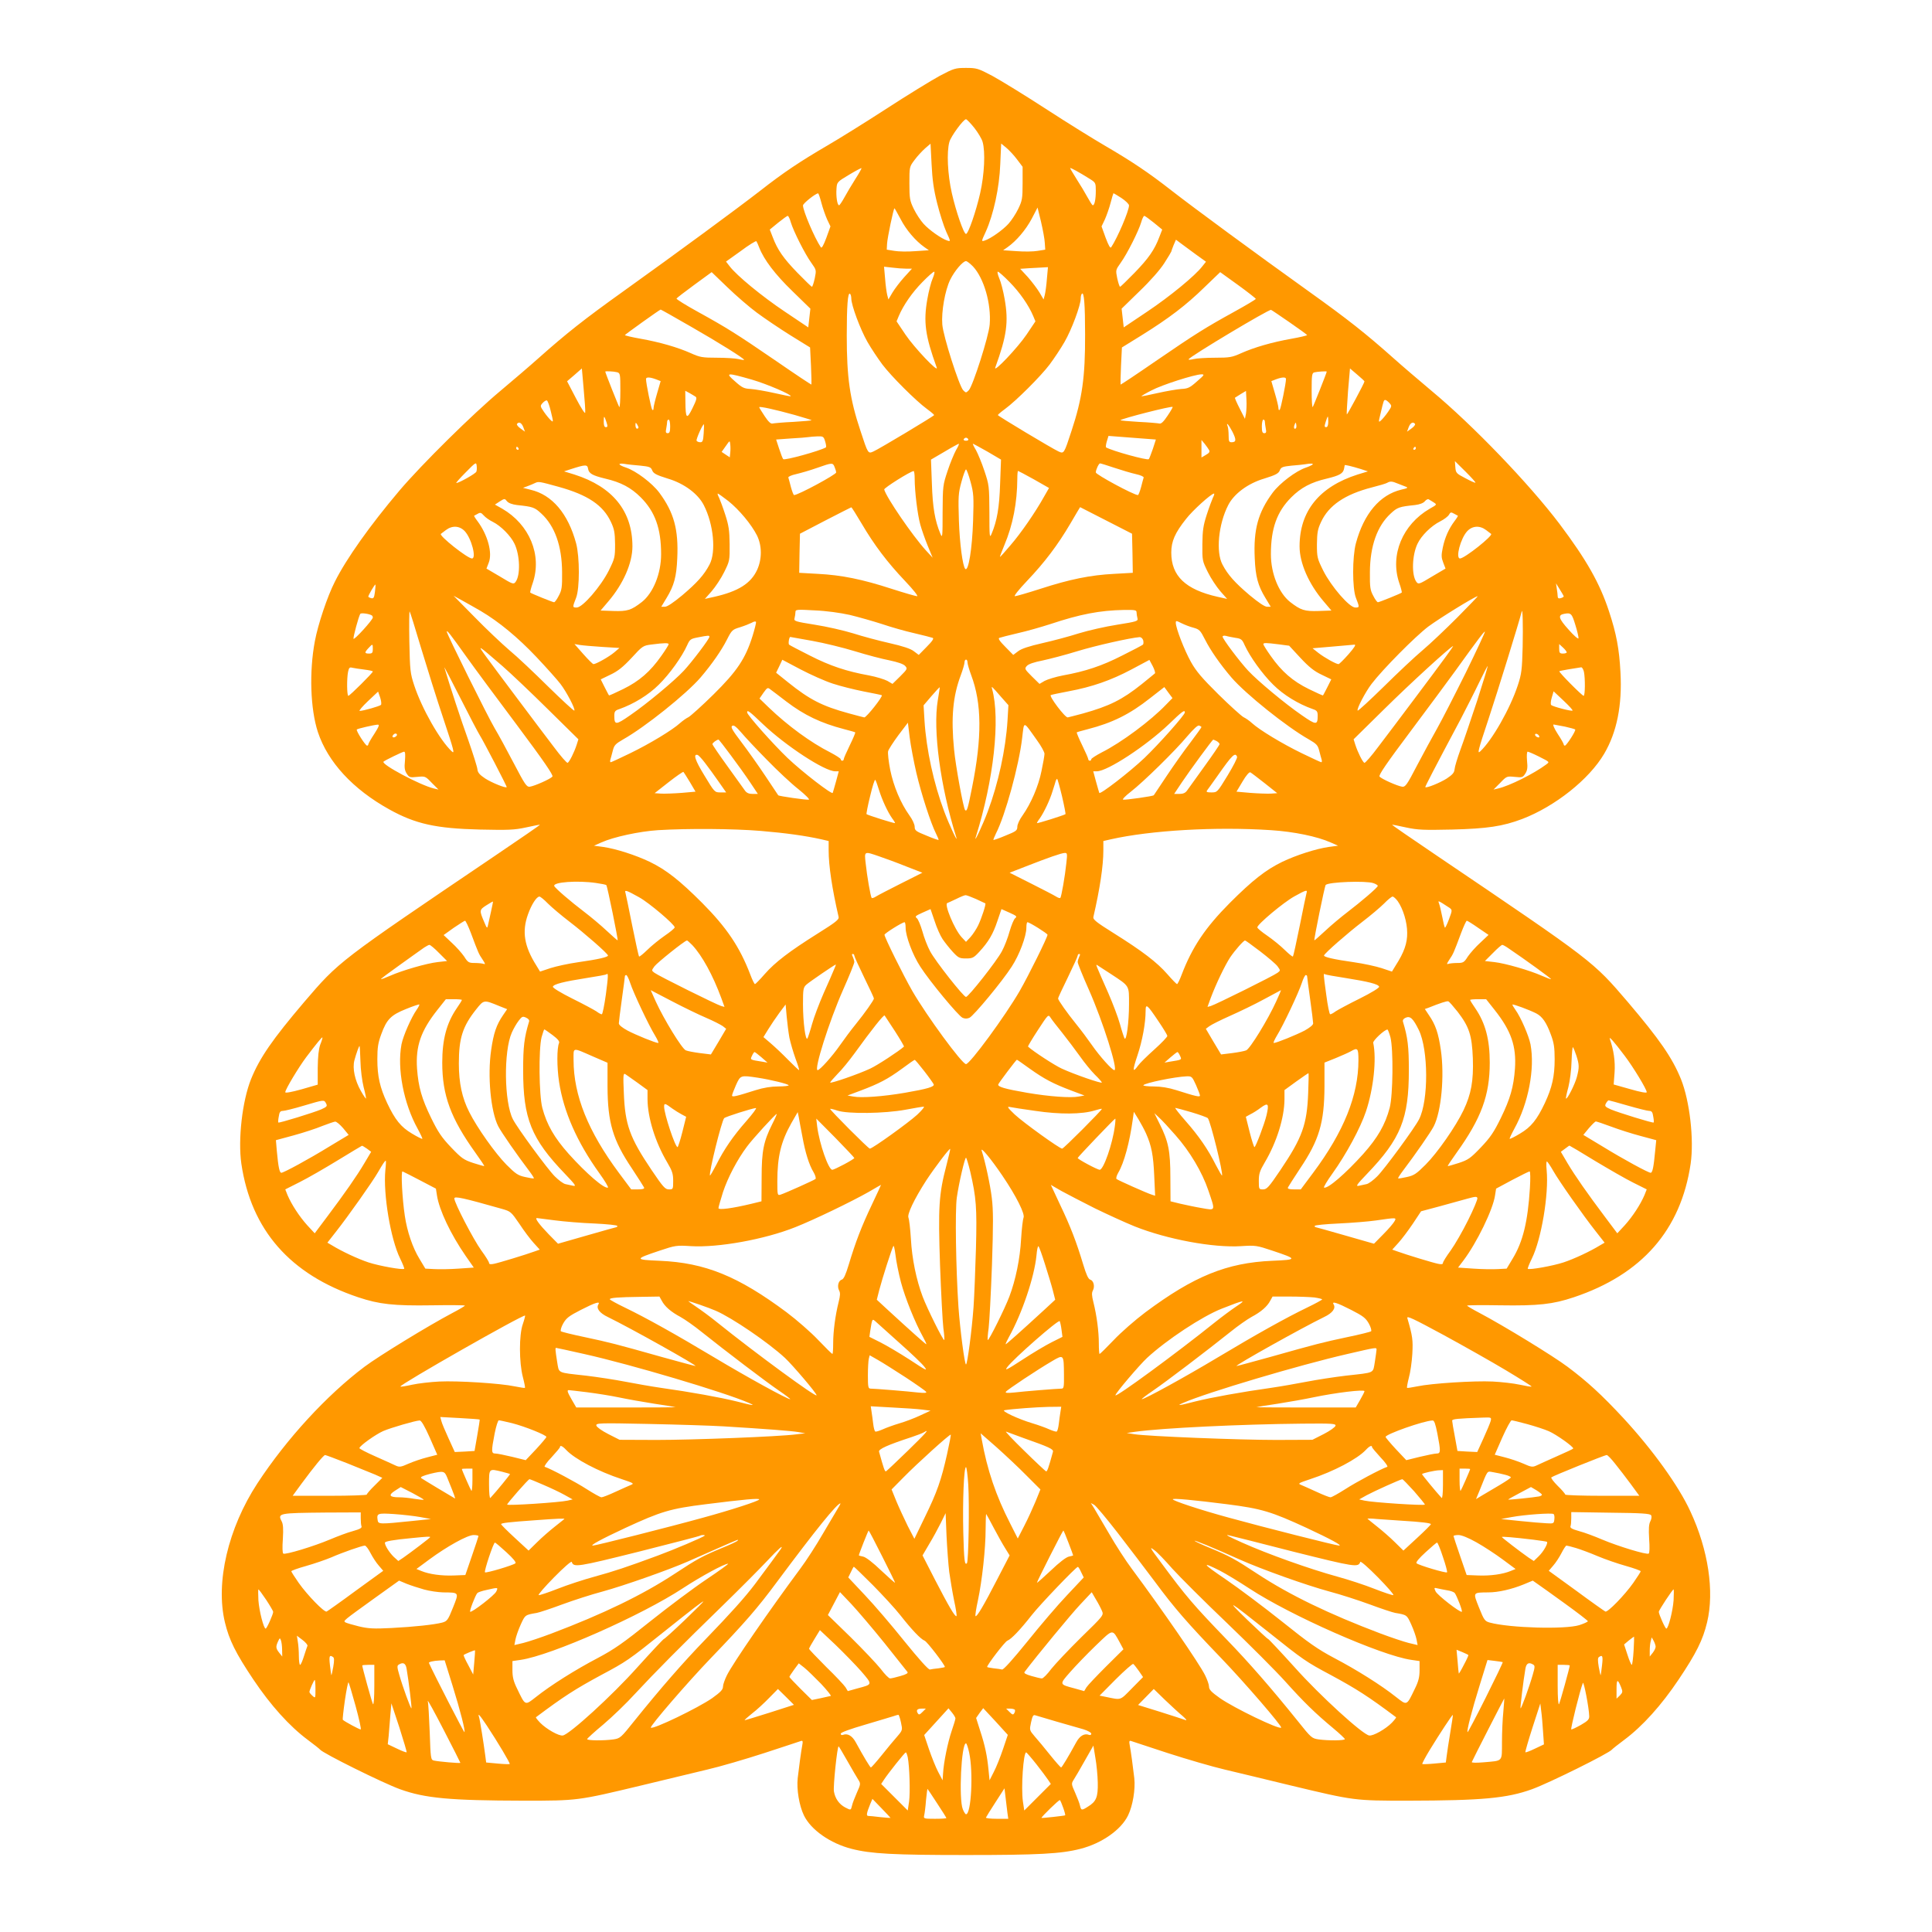 <?xml version="1.0" standalone="no"?>
<!DOCTYPE svg PUBLIC "-//W3C//DTD SVG 20010904//EN"
 "http://www.w3.org/TR/2001/REC-SVG-20010904/DTD/svg10.dtd">
<svg version="1.0" xmlns="http://www.w3.org/2000/svg"
 width="1280pt" height="1280pt" viewBox="0 0 1280 1280"
 preserveAspectRatio="xMidYMid meet">
<g transform="translate(0,1280) scale(0.1,-0.1)"
fill="#ff9800" stroke="none">
<path d="M6225 12297 c-55 -30 -215 -128 -355 -219 -140 -91 -316 -200 -390
-243 -178 -104 -288 -177 -445 -300 -148 -115 -542 -405 -908 -667 -256 -183
-376 -278 -557 -439 -58 -52 -173 -150 -255 -219 -179 -149 -520 -485 -670
-662 -192 -227 -351 -450 -427 -603 -49 -96 -111 -281 -132 -393 -38 -202 -30
-449 20 -602 66 -199 232 -379 474 -513 173 -96 309 -126 600 -133 188 -4 226
-3 305 14 50 11 91 19 92 18 2 -2 -131 -93 -295 -204 -1045 -707 -1034 -699
-1267 -971 -209 -246 -294 -368 -352 -511 -58 -145 -87 -399 -64 -560 65 -439
323 -734 775 -885 138 -46 233 -57 489 -53 119 2 217 1 217 -2 0 -3 -37 -25
-83 -49 -159 -84 -489 -286 -582 -356 -250 -188 -516 -477 -710 -773 -194
-297 -278 -656 -215 -920 28 -117 71 -204 189 -380 114 -170 239 -309 360
-399 42 -31 78 -60 81 -64 17 -24 419 -223 530 -263 166 -60 330 -75 821 -76
357 0 356 0 774 100 160 39 358 86 440 106 83 19 254 69 380 110 127 42 236
77 243 80 10 3 12 -4 8 -24 -8 -41 -24 -160 -31 -223 -8 -74 10 -182 41 -246
46 -96 175 -186 316 -222 128 -33 277 -41 758 -41 481 0 630 8 758 41 141 36
270 126 316 222 31 64 49 172 41 246 -7 63 -23 182 -31 223 -4 20 -2 27 8 24
7 -3 117 -38 243 -80 127 -41 298 -91 380 -110 83 -20 281 -67 440 -106 418
-100 417 -100 774 -100 491 1 655 16 821 76 111 40 513 239 530 263 3 4 39 33
81 64 121 90 246 229 360 399 118 176 161 263 189 380 49 204 8 480 -111 735
-77 168 -250 408 -444 618 -144 155 -239 242 -370 340 -93 70 -423 272 -582
356 -46 24 -83 46 -83 49 0 3 98 4 217 2 256 -4 351 7 489 53 452 151 710 446
775 885 23 161 -6 415 -64 560 -58 143 -143 265 -352 511 -233 272 -222 264
-1267 971 -164 111 -297 202 -295 204 1 1 43 -7 92 -18 79 -17 117 -18 305
-14 233 6 335 21 465 70 217 83 443 262 543 432 84 143 120 321 108 540 -8
154 -27 256 -76 404 -61 186 -149 341 -327 578 -202 267 -576 656 -848 882
-82 69 -197 167 -255 219 -181 161 -301 256 -557 439 -366 262 -760 552 -908
667 -157 123 -267 196 -445 300 -74 43 -250 152 -390 243 -140 91 -300 189
-355 219 -95 50 -104 53 -175 53 -71 0 -80 -3 -175 -53z m230 -344 c25 -32 50
-74 55 -93 19 -66 12 -215 -16 -339 -27 -120 -79 -271 -94 -271 -15 0 -67 151
-94 271 -28 124 -35 273 -16 339 10 37 93 150 110 150 5 0 30 -26 55 -57z
m-246 -500 c17 -68 44 -152 60 -188 30 -65 30 -66 8 -59 -39 12 -121 70 -158
111 -20 22 -49 66 -65 99 -26 54 -29 68 -29 169 0 109 0 110 34 155 18 25 50
59 70 77 l36 31 7 -136 c5 -103 14 -168 37 -259z m529 291 l37 -49 0 -110 c0
-101 -3 -115 -29 -169 -16 -33 -45 -77 -65 -99 -37 -41 -119 -99 -158 -111
-22 -7 -22 -6 8 59 52 116 90 292 96 447 l6 137 34 -28 c19 -16 51 -50 71 -77z
m-1071 -130 c-24 -38 -57 -93 -72 -121 -16 -29 -32 -53 -36 -53 -12 0 -21 59
-17 110 3 43 4 45 83 92 43 26 81 46 83 44 1 -2 -17 -35 -41 -72z m1556 -1
c35 -22 37 -26 37 -76 0 -57 -8 -97 -20 -97 -4 0 -19 24 -35 53 -15 28 -48 83
-72 120 -23 37 -43 70 -43 73 0 6 58 -26 133 -73z m-1781 -157 c9 -35 27 -85
38 -110 l22 -46 -27 -75 c-20 -53 -31 -72 -37 -63 -42 63 -118 241 -118 277 0
13 81 78 100 80 3 1 13 -28 22 -63z m1988 32 c27 -18 50 -40 50 -49 0 -36 -76
-214 -118 -277 -6 -9 -17 10 -37 63 l-27 75 22 46 c11 25 29 75 38 110 9 35
18 64 19 64 2 0 26 -15 53 -32z m-1463 -140 c37 -72 99 -144 157 -185 l30 -21
-90 -6 c-49 -4 -111 -3 -139 2 l-50 8 2 39 c2 39 43 235 49 235 2 0 20 -33 41
-72z m955 -157 l3 -45 -50 -8 c-27 -5 -90 -6 -139 -2 l-90 6 30 21 c58 41 120
114 159 187 l39 75 23 -94 c12 -52 24 -115 25 -140z m-1683 137 c18 -60 94
-211 136 -269 34 -48 34 -48 23 -103 -7 -31 -15 -56 -19 -56 -3 0 -46 42 -96
93 -93 96 -132 152 -164 237 l-19 49 56 46 c31 25 59 45 63 45 4 0 14 -19 20
-42z m2405 -3 l56 -46 -19 -49 c-32 -85 -71 -141 -164 -237 -50 -51 -93 -93
-96 -93 -4 0 -12 25 -19 56 -11 55 -11 55 23 103 42 58 118 209 136 269 6 23
16 42 20 42 4 0 32 -20 63 -45z m-2614 -165 c31 -80 105 -178 221 -290 l118
-115 -7 -62 -7 -62 -155 104 c-151 101 -319 239 -366 301 l-24 31 98 70 c53
40 100 68 103 65 3 -4 12 -23 19 -42z m2892 -45 l68 -49 -24 -30 c-47 -62
-215 -200 -366 -301 l-155 -104 -7 62 -7 62 118 115 c73 70 137 143 165 187
25 39 46 74 46 76 0 3 7 21 15 42 l16 37 32 -24 c18 -13 62 -46 99 -73z
m-1476 -80 c73 -78 122 -248 111 -385 -6 -78 -111 -405 -138 -435 -19 -19 -19
-19 -38 0 -27 30 -132 357 -138 435 -7 85 18 226 52 296 28 58 84 124 105 124
7 0 27 -16 46 -35z m-442 -15 l38 0 -51 -56 c-28 -31 -63 -77 -78 -102 l-27
-46 -8 30 c-4 16 -11 65 -14 108 l-7 79 54 -6 c30 -4 71 -7 93 -7z m932 -67
c-3 -43 -10 -91 -14 -107 l-8 -30 -27 46 c-15 25 -50 71 -77 102 l-51 55 58 4
c32 2 73 4 92 5 l34 2 -7 -77z m-1921 -225 c50 -37 149 -104 221 -149 l131
-81 6 -122 c3 -66 4 -122 3 -124 -2 -1 -106 68 -232 155 -267 183 -330 222
-522 328 -78 43 -141 82 -140 87 2 4 55 45 118 91 l115 84 105 -101 c58 -56
146 -132 195 -168z m1165 229 c-11 -24 -27 -86 -36 -138 -27 -153 -14 -244 62
-454 14 -40 -149 132 -207 218 l-59 88 15 36 c30 71 89 156 156 224 37 38 72
69 78 69 5 0 1 -19 -9 -43z m509 -26 c67 -68 126 -153 156 -224 l15 -36 -59
-88 c-58 -86 -221 -258 -207 -218 76 210 89 301 62 454 -9 52 -25 114 -36 138
-10 24 -14 43 -9 43 6 0 41 -31 78 -69z m1631 -111 c0 -4 -64 -42 -142 -85
-192 -106 -255 -145 -522 -328 -126 -87 -230 -156 -232 -155 -1 2 0 58 3 124
l6 122 131 81 c183 114 294 199 415 317 l105 101 118 -85 c65 -47 118 -89 118
-92z m-2680 3 c0 -45 60 -206 107 -288 25 -44 70 -111 99 -150 58 -77 222
-241 296 -295 26 -19 47 -37 47 -40 0 -6 -362 -223 -402 -241 -36 -16 -36 -17
-86 136 -71 212 -91 355 -91 631 0 200 7 287 21 278 5 -3 9 -17 9 -31z m1549
-238 c1 -285 -19 -425 -90 -640 -50 -153 -50 -152 -86 -136 -40 18 -402 235
-402 241 0 3 21 21 47 40 74 54 238 218 296 295 29 39 74 106 99 150 47 81
107 243 107 287 0 14 3 28 8 32 14 15 21 -71 21 -269z m-2608 49 c182 -104
349 -209 349 -218 0 -2 -17 0 -37 5 -21 5 -86 9 -144 9 -96 0 -112 3 -172 30
-85 38 -204 73 -334 96 -57 10 -103 21 -103 24 1 4 228 167 237 169 1 1 93
-51 204 -115z m3962 31 c64 -44 116 -82 117 -85 0 -3 -46 -14 -102 -24 -131
-23 -250 -58 -335 -96 -60 -27 -76 -30 -172 -30 -58 0 -123 -4 -143 -9 -21 -5
-36 -6 -33 -1 14 22 530 331 546 327 4 -1 58 -38 122 -82z m-4666 -599 c-1
-10 -27 30 -61 95 l-59 113 49 42 49 43 12 -137 c7 -75 12 -145 10 -156z
m5163 207 c0 -10 -114 -222 -117 -219 -2 2 2 71 8 154 l13 151 48 -41 c26 -22
48 -42 48 -45z m-4952 61 c21 -6 22 -11 22 -122 0 -63 -3 -112 -7 -109 -5 6
-92 225 -93 235 0 4 55 2 78 -4z m4702 4 c-1 -10 -88 -229 -93 -235 -4 -3 -7
46 -7 110 0 102 2 116 18 120 19 5 82 9 82 5z m-3809 -53 c100 -29 267 -101
257 -110 -2 -2 -50 8 -108 21 -58 13 -128 25 -156 27 -44 2 -57 8 -104 50 -68
59 -57 60 111 12z m2949 -12 c-47 -42 -60 -48 -104 -50 -28 -2 -98 -14 -156
-27 -58 -13 -106 -23 -108 -21 -1 1 28 19 66 38 69 37 285 106 332 107 22 0
19 -5 -30 -47z m-3584 14 l31 -12 -23 -79 c-13 -44 -24 -89 -24 -100 0 -12 -4
-16 -9 -10 -7 8 -41 174 -41 203 0 14 26 13 66 -2z m4174 2 c0 -29 -34 -195
-41 -203 -5 -6 -9 -2 -9 10 0 11 -11 56 -24 100 l-23 79 31 12 c40 15 66 16
66 2z m-3912 -117 c11 -7 6 -23 -20 -76 -38 -78 -46 -71 -47 42 l-1 73 28 -15
c15 -9 33 -19 40 -24z m3647 -112 l-7 -35 -35 69 c-19 37 -33 69 -31 71 2 1
19 12 38 24 l35 21 3 -58 c2 -31 0 -73 -3 -92z m-4605 12 c17 -70 17 -72 -1
-56 -9 8 -30 33 -45 55 -26 38 -26 40 -9 59 10 11 23 19 28 17 6 -2 18 -36 27
-75z m5555 58 c17 -19 17 -21 -9 -59 -15 -22 -36 -47 -46 -56 -18 -16 -18 -14
-3 47 20 85 21 88 31 88 5 0 17 -9 27 -20z m-3941 -79 c60 -17 111 -33 113
-35 2 -2 -51 -7 -119 -11 -68 -3 -131 -9 -140 -11 -11 -3 -27 11 -52 49 -20
30 -36 56 -36 59 0 8 108 -16 234 -51z m2471 -6 c-26 -39 -42 -54 -53 -51 -9
2 -72 8 -140 11 -68 4 -121 9 -119 11 12 12 337 95 346 88 2 -2 -13 -28 -34
-59z m-3717 -42 c9 -27 8 -33 -4 -33 -10 0 -14 11 -14 37 0 42 3 41 18 -4z
m4782 2 c0 -23 -5 -35 -14 -35 -12 0 -12 6 -3 35 6 19 12 35 14 35 2 0 3 -16
3 -35z m-4360 -30 c0 -35 -4 -45 -16 -45 -13 0 -15 7 -10 31 3 17 6 38 6 45 0
8 5 14 10 14 6 0 10 -20 10 -45z m3940 31 c0 -7 3 -28 6 -45 5 -24 3 -31 -10
-31 -12 0 -16 10 -16 45 0 25 5 45 10 45 6 0 10 -6 10 -14z m-4913 -36 l11
-30 -29 21 c-16 11 -27 25 -24 30 12 18 31 8 42 -21z m763 -2 c0 -5 -4 -8 -10
-8 -5 0 -10 10 -10 23 0 18 2 19 10 7 5 -8 10 -18 10 -22z m4356 -5 c-11 -11
-17 4 -9 23 7 18 8 18 11 1 2 -10 1 -21 -2 -24z m789 28 c3 -5 -8 -19 -24 -30
l-29 -21 11 30 c11 29 30 39 42 21z m-4713 -63 c-3 -48 -7 -58 -22 -58 -11 0
-21 4 -25 10 -5 8 43 117 49 108 1 -1 0 -29 -2 -60z m3503 12 c27 -54 26 -70
-6 -70 -16 0 -19 7 -19 44 0 24 -3 51 -6 60 -14 36 7 12 31 -34z m-2698 -65
c6 -19 8 -37 5 -39 -39 -23 -274 -88 -283 -78 -4 4 -16 35 -27 69 l-20 61 96
7 c54 3 106 7 117 9 11 2 38 4 61 5 38 1 41 -1 51 -34z m2112 19 l79 -6 -20
-62 c-12 -33 -23 -64 -27 -68 -9 -10 -244 55 -283 78 -3 2 -1 20 5 40 l11 36
78 -6 c43 -3 114 -9 157 -12z m-1164 -4 c3 -5 -3 -10 -15 -10 -12 0 -18 5 -15
10 3 6 10 10 15 10 5 0 12 -4 15 -10z m-1577 -90 l-3 -30 -27 18 -27 18 27 38
c27 39 27 39 30 13 2 -15 2 -40 0 -57z m3172 19 c7 -12 2 -20 -21 -33 l-29
-17 0 58 0 58 21 -25 c11 -14 24 -32 29 -41z m-1676 -1 c-13 -24 -39 -86 -56
-138 -31 -93 -32 -100 -33 -273 0 -162 -1 -175 -14 -145 -37 88 -52 176 -57
333 l-6 160 89 52 c48 29 91 52 95 53 4 0 -4 -19 -18 -42z m208 -10 l90 -53
-6 -160 c-5 -157 -20 -245 -57 -333 -13 -30 -14 -17 -14 145 -1 173 -2 180
-33 273 -17 52 -43 114 -56 138 -14 23 -23 42 -20 42 3 0 46 -24 96 -52z
m-3107 22 c3 -5 1 -10 -4 -10 -6 0 -11 5 -11 10 0 6 2 10 4 10 3 0 8 -4 11
-10z m5945 0 c0 -5 -5 -10 -11 -10 -5 0 -7 5 -4 10 3 6 8 10 11 10 2 0 4 -4 4
-10z m-6224 -155 c-5 -13 -115 -75 -133 -75 -4 0 24 32 62 70 67 68 70 70 73
45 2 -15 1 -33 -2 -40z m6619 -73 c-2 -2 -32 11 -67 30 -60 31 -63 35 -66 73
l-3 40 70 -69 c39 -39 69 -72 66 -74z m-5532 113 c59 -6 69 -10 77 -29 8 -23
28 -33 105 -57 108 -32 200 -101 238 -176 65 -127 82 -310 38 -393 -36 -69
-83 -121 -181 -204 -58 -48 -99 -76 -115 -76 l-24 0 35 58 c50 82 66 142 71
263 9 191 -22 304 -119 435 -47 63 -154 144 -220 166 -52 17 -59 31 -13 25 22
-4 71 -9 108 -12z m1287 -11 c6 -14 10 -29 10 -34 0 -14 -252 -150 -279 -150
-4 0 -13 24 -21 53 -7 28 -15 57 -17 63 -2 6 20 16 52 23 30 7 93 25 138 41
102 36 105 36 117 4z m1852 -3 c48 -16 112 -35 143 -42 32 -7 54 -17 52 -23
-2 -6 -10 -35 -17 -63 -8 -29 -17 -53 -21 -53 -27 0 -279 136 -279 150 0 18
20 60 28 60 4 0 47 -13 94 -29z m1313 20 c-6 -4 -25 -13 -43 -19 -66 -22 -173
-103 -220 -166 -97 -131 -128 -244 -119 -435 5 -121 21 -181 71 -263 l35 -58
-24 0 c-16 0 -57 28 -115 76 -98 83 -145 135 -181 204 -44 83 -27 266 38 393
38 75 130 144 238 176 77 24 97 34 105 57 8 19 19 23 77 29 37 3 77 7 88 9 42
7 59 6 50 -3z m-4799 -26 c5 -32 28 -45 114 -66 104 -24 171 -60 235 -124 95
-95 135 -206 135 -377 0 -128 -52 -256 -127 -316 -71 -55 -96 -63 -189 -60
l-85 3 51 60 c100 117 160 255 160 365 0 234 -131 395 -384 476 l-69 21 49 16
c93 30 106 30 110 2z m5118 -2 l49 -16 -69 -21 c-253 -81 -384 -242 -384 -476
0 -110 60 -248 160 -365 l51 -60 -85 -3 c-93 -3 -118 5 -189 60 -75 60 -127
188 -127 316 0 171 40 282 135 377 64 64 131 100 235 124 86 21 109 34 115 67
2 10 4 20 4 22 1 4 50 -8 105 -25z m-2584 -85 c21 -76 22 -98 17 -258 -6 -187
-31 -339 -52 -319 -17 18 -37 168 -42 319 -5 160 -4 182 17 258 12 45 26 82
30 82 4 0 18 -37 30 -82z m-370 20 c0 -85 19 -238 37 -303 9 -33 31 -96 49
-140 l33 -80 -46 50 c-88 97 -260 348 -275 402 -2 10 172 120 195 122 4 1 7
-23 7 -51z m790 -4 l100 -57 -32 -56 c-59 -106 -156 -246 -223 -323 -36 -43
-68 -78 -70 -78 -2 0 11 35 29 78 57 135 85 282 86 440 0 28 2 52 5 52 2 0 49
-25 105 -56z m-3150 -49 c195 -54 296 -122 348 -234 22 -47 26 -70 27 -147 0
-86 -2 -94 -42 -175 -53 -105 -173 -244 -212 -244 -29 0 -29 1 -4 65 24 63 24
269 0 360 -53 197 -159 322 -301 355 l-51 13 30 11 c17 6 39 16 50 21 23 11
28 10 155 -25z m5561 21 c19 -7 43 -17 54 -21 16 -6 10 -10 -31 -19 -142 -34
-248 -159 -301 -356 -24 -91 -24 -297 0 -360 25 -64 25 -65 -4 -65 -39 0 -159
139 -212 244 -40 81 -42 89 -42 175 1 77 5 100 27 147 51 111 159 184 338 230
47 12 92 25 100 30 21 12 33 11 71 -5z m-4435 -116 c72 -58 152 -154 189 -227
34 -69 34 -157 1 -229 -42 -90 -125 -142 -283 -178 l-63 -14 45 51 c25 29 63
86 83 127 36 73 37 76 36 185 -1 91 -6 124 -29 195 -15 47 -34 97 -41 113 -8
15 -12 27 -8 27 3 0 35 -23 70 -50z m3210 23 c-7 -16 -26 -66 -41 -113 -23
-71 -28 -104 -29 -195 -1 -109 0 -112 36 -185 20 -41 58 -98 83 -127 l45 -51
-63 14 c-213 48 -307 138 -307 293 0 74 24 130 98 223 43 56 166 167 185 168
4 0 1 -12 -7 -27z m-4611 -49 c105 -11 117 -15 162 -57 89 -82 136 -215 137
-387 1 -101 -2 -120 -22 -157 -12 -24 -26 -43 -31 -43 -9 0 -152 58 -158 64
-2 2 5 31 17 65 62 184 -22 386 -203 491 l-48 27 32 21 c32 20 33 20 48 1 10
-12 34 -21 66 -25z m6073 18 c23 -15 23 -15 -25 -42 -181 -105 -265 -307 -203
-491 12 -34 19 -63 17 -65 -6 -6 -149 -64 -158 -64 -5 0 -19 19 -31 43 -20 37
-23 56 -22 157 1 172 48 305 137 387 45 42 57 46 162 57 32 4 55 13 65 25 8
10 20 16 25 13 6 -3 20 -12 33 -20z m-3790 -140 c84 -143 171 -258 288 -381
56 -59 89 -101 80 -101 -9 0 -85 22 -169 49 -194 63 -331 91 -488 99 l-124 7
2 129 3 130 167 87 c93 48 170 87 173 88 3 0 33 -48 68 -107z m1620 20 l172
-88 3 -130 2 -129 -124 -7 c-157 -8 -294 -36 -488 -99 -84 -27 -160 -49 -169
-49 -9 0 24 42 80 101 117 123 204 238 288 381 35 59 63 108 64 108 0 0 78
-40 172 -88z m-4062 -10 c52 -26 118 -92 143 -145 36 -76 40 -208 7 -252 -13
-18 -19 -16 -103 35 l-90 53 15 39 c26 65 -7 185 -75 276 -14 18 -23 34 -22
35 2 1 13 7 24 13 17 10 23 8 40 -11 11 -13 38 -32 61 -43z m6393 41 c1 -1 -8
-17 -22 -35 -39 -52 -64 -109 -78 -175 -11 -53 -10 -67 3 -101 l15 -39 -90
-53 c-84 -51 -90 -53 -103 -35 -33 44 -29 176 7 252 26 55 91 119 151 149 26
13 52 33 58 44 9 17 14 18 33 7 12 -6 24 -13 26 -14z m-6580 -102 c45 -48 79
-181 48 -181 -30 0 -221 152 -206 163 2 2 17 13 33 25 42 32 91 29 125 -7z
m6767 7 c16 -12 31 -23 33 -25 15 -11 -176 -163 -206 -163 -31 0 3 133 48 181
34 36 83 39 125 7z m-7362 -410 c-5 -38 -9 -45 -25 -41 -11 3 -19 8 -19 10 0
9 43 83 47 80 2 -2 0 -24 -3 -49z m7876 -29 c0 -4 -9 -9 -20 -12 -14 -4 -20 0
-20 13 0 9 -3 33 -6 51 l-5 34 25 -40 c14 -22 26 -43 26 -46z m-7175 -97 c120
-71 245 -174 369 -305 69 -73 140 -153 159 -178 40 -52 101 -168 92 -177 -3
-3 -81 69 -173 159 -92 91 -207 200 -257 241 -49 42 -153 140 -230 219 l-140
142 60 -33 c33 -18 87 -49 120 -68z m6470 -43 c-77 -77 -180 -175 -230 -217
-49 -41 -165 -150 -257 -241 -92 -90 -170 -162 -173 -159 -9 9 52 125 92 177
74 97 289 314 376 380 76 56 309 200 327 201 3 0 -58 -63 -135 -141z m-4025
17 c58 -14 153 -41 212 -60 59 -20 156 -48 215 -61 60 -14 114 -28 122 -31 10
-3 -1 -21 -39 -59 l-53 -54 -32 24 c-21 17 -73 34 -161 54 -71 16 -180 45
-242 65 -62 19 -176 45 -253 57 -132 21 -140 24 -135 43 3 12 6 30 6 40 0 18
7 19 128 12 76 -3 169 -16 232 -30z m1900 17 c0 -10 3 -27 6 -39 5 -19 -3 -22
-135 -43 -77 -12 -191 -38 -253 -57 -62 -20 -171 -49 -242 -65 -88 -20 -140
-37 -161 -54 l-32 -24 -53 54 c-38 38 -49 56 -39 59 8 3 62 17 122 31 59 13
156 41 215 60 198 66 328 91 490 94 72 1 82 -1 82 -16z m-4741 -234 c39 -129
105 -341 149 -472 70 -210 76 -235 55 -215 -79 74 -198 283 -249 438 -26 79
-28 98 -32 290 -2 113 -1 202 2 199 3 -3 37 -111 75 -240z m7299 6 c-4 -152
-7 -179 -32 -255 -51 -155 -170 -364 -249 -438 -21 -20 -15 5 55 215 59 178
202 640 220 712 6 25 9 -92 6 -234z m-7625 208 c4 -2 7 -9 7 -14 0 -16 -124
-152 -128 -141 -3 10 34 148 45 165 5 8 58 1 76 -10z m7974 -63 c13 -41 22
-81 21 -89 -2 -7 -32 19 -66 58 -66 73 -72 96 -30 104 46 9 52 3 75 -73z
m-5451 -73 c-47 -151 -104 -235 -259 -388 -76 -75 -151 -142 -165 -150 -15 -7
-40 -25 -57 -40 -49 -45 -201 -137 -331 -200 -66 -32 -124 -59 -128 -59 -4 0
-5 8 -2 18 3 9 10 36 16 59 9 36 18 45 68 74 146 82 419 301 513 410 76 89
139 180 175 251 32 63 36 67 86 82 29 9 64 23 78 30 15 9 26 11 29 5 1 -6 -9
-47 -23 -92z m2922 54 c39 -11 45 -18 76 -79 36 -71 99 -162 175 -251 94 -109
367 -328 513 -410 50 -29 59 -38 68 -74 6 -23 13 -50 16 -59 3 -10 2 -18 -2
-18 -4 0 -62 27 -128 59 -130 63 -282 155 -331 200 -16 15 -42 33 -57 40 -14
8 -89 75 -165 150 -109 108 -148 153 -183 216 -43 77 -99 221 -100 258 0 16 2
16 38 -2 20 -10 56 -24 80 -30z m-4818 -192 c49 -69 200 -273 335 -453 180
-241 242 -332 235 -341 -13 -16 -117 -62 -149 -67 -22 -3 -32 12 -108 157 -46
88 -102 191 -125 229 -47 79 -318 626 -318 641 0 13 21 -13 130 -166z m6621
-106 c-73 -147 -158 -313 -189 -368 -31 -55 -91 -165 -133 -245 -68 -131 -78
-145 -100 -142 -32 5 -136 51 -149 67 -8 9 47 89 206 301 119 159 250 336 292
394 156 217 196 269 200 265 2 -2 -55 -125 -127 -272z m-5011 238 c0 -14 -116
-167 -169 -224 -63 -68 -247 -221 -355 -295 -96 -67 -106 -67 -106 -4 0 28 5
35 33 44 96 34 194 94 262 162 72 71 153 184 188 262 17 38 23 42 70 51 71 14
77 14 77 4z m3486 -7 c37 -5 44 -11 60 -48 36 -78 117 -191 189 -262 68 -68
166 -128 263 -162 27 -9 32 -16 32 -44 0 -63 -10 -63 -106 4 -108 74 -292 227
-355 295 -55 59 -169 210 -169 225 0 6 10 8 23 5 12 -4 41 -9 63 -13z m-2804
-20 c78 -14 205 -45 283 -69 78 -24 180 -51 228 -60 56 -12 92 -24 104 -37 16
-18 15 -21 -33 -69 l-51 -50 -34 20 c-19 10 -73 27 -121 36 -149 27 -258 63
-393 132 -71 36 -133 68 -137 72 -7 6 0 51 8 51 2 0 68 -12 146 -26z m2192 4
c3 -13 2 -26 -2 -29 -4 -4 -65 -36 -137 -72 -135 -69 -244 -105 -393 -132 -48
-9 -102 -26 -121 -36 l-34 -20 -51 50 c-48 48 -49 51 -33 69 12 13 48 25 104
36 47 10 151 37 232 62 121 37 348 88 412 93 9 0 19 -9 23 -21z m-3144 -26 c0
-5 -22 -40 -49 -78 -73 -104 -146 -167 -252 -219 -51 -25 -93 -44 -94 -42 -2
1 -14 25 -29 54 l-26 52 64 31 c49 23 83 50 140 111 73 80 77 82 133 89 84 11
113 11 113 2z m4043 -1 l68 -9 75 -81 c57 -61 91 -88 140 -111 l64 -31 -26
-52 c-15 -29 -27 -53 -29 -54 -1 -2 -43 17 -94 42 -106 52 -179 115 -252 219
-27 38 -49 73 -49 78 0 10 16 10 103 -1z m-6003 -31 c0 -25 -4 -30 -25 -30
-31 0 -31 7 -3 37 27 29 28 29 28 -7z m1520 14 l114 -7 -34 -29 c-34 -29 -121
-78 -138 -78 -5 0 -35 30 -67 66 l-59 67 35 -6 c18 -3 86 -9 149 -13z m4944
-49 c-32 -36 -61 -65 -66 -65 -16 0 -93 43 -133 74 l-39 31 129 11 c72 6 138
12 148 13 13 1 1 -18 -39 -64z m1446 13 c0 -4 -11 -8 -25 -8 -21 0 -25 5 -25
32 l0 31 25 -23 c14 -13 25 -27 25 -32z m-7051 -91 c56 -49 192 -178 302 -287
l201 -198 -12 -38 c-16 -49 -47 -111 -59 -118 -5 -3 -47 45 -93 107 -47 61
-154 204 -239 317 -85 113 -178 238 -208 279 -61 84 -61 84 108 -62z m6249 61
c-29 -40 -122 -165 -207 -278 -85 -113 -192 -256 -239 -317 -46 -62 -88 -110
-93 -107 -12 7 -43 69 -59 118 l-12 38 201 198 c176 174 442 417 459 420 1 0
-21 -33 -50 -72z m-4061 -177 c51 -17 144 -40 205 -52 62 -12 116 -23 120 -25
10 -7 -103 -149 -116 -147 -6 1 -52 13 -103 27 -176 48 -259 91 -400 204 l-81
65 21 43 20 43 121 -64 c67 -35 163 -78 213 -94z m893 140 c0 -10 11 -48 24
-83 71 -188 73 -412 6 -746 -28 -141 -34 -161 -46 -149 -11 11 -63 293 -73
401 -21 212 -8 354 45 494 13 35 24 73 24 83 0 11 5 19 10 19 6 0 10 -8 10
-19z m1242 -72 c-4 -4 -43 -35 -87 -71 -130 -104 -215 -146 -390 -195 -49 -13
-95 -25 -101 -26 -17 -3 -127 143 -112 148 7 3 60 14 118 25 156 29 281 73
415 144 l120 64 22 -41 c12 -23 18 -45 15 -48z m-4474 -409 c22 -34 183 -343
179 -345 -8 -8 -100 30 -142 57 -38 25 -50 40 -52 61 -1 15 -29 103 -61 195
-48 133 -120 353 -158 480 -3 9 45 -82 106 -203 61 -121 119 -231 128 -245z
m6609 229 c-41 -123 -90 -269 -111 -325 -20 -55 -38 -114 -39 -130 -2 -23 -13
-36 -52 -62 -42 -27 -134 -65 -142 -57 -3 1 55 114 234 450 37 72 93 181 122
242 30 62 56 112 57 110 2 -2 -29 -104 -69 -228z m-7374 205 c31 -4 57 -9 57
-13 0 -9 -153 -161 -162 -161 -10 0 -11 115 -2 159 6 27 10 32 28 27 12 -3 48
-8 79 -12z m8081 -15 c9 -44 8 -159 -2 -159 -10 0 -167 158 -161 163 3 3 95
19 145 26 6 0 14 -13 18 -30z m-5284 -197 c118 -90 229 -143 383 -183 38 -10
71 -19 73 -21 2 -3 -14 -41 -36 -86 -22 -45 -40 -86 -40 -92 0 -5 -4 -10 -10
-10 -5 0 -10 4 -10 10 0 5 -31 25 -69 45 -129 65 -282 177 -408 298 l-61 59
26 38 c26 36 28 37 48 21 12 -9 59 -44 104 -79z m1003 8 c-33 -196 17 -570
122 -905 16 -53 -47 82 -79 168 -70 186 -119 412 -131 603 l-6 101 52 61 c29
34 54 60 55 59 1 -1 -5 -40 -13 -87z m421 21 l47 -53 -6 -102 c-12 -191 -61
-416 -131 -603 -32 -86 -95 -221 -79 -168 119 379 163 781 108 980 -6 23 -5
22 61 -54z m1092 -49 c-101 -106 -297 -252 -427 -317 -38 -20 -69 -40 -69 -45
0 -6 -4 -10 -10 -10 -5 0 -10 5 -10 10 0 6 -18 47 -40 92 -22 45 -38 83 -36
86 2 2 35 11 73 21 163 42 278 99 412 205 l95 74 27 -37 27 -36 -42 -43z
m-5202 -2 c-9 -9 -118 -40 -141 -40 -7 0 17 29 54 64 l68 64 14 -40 c7 -22 9
-44 5 -48z m7894 -38 c-10 -5 -131 27 -141 37 -5 5 -3 27 4 50 l12 41 67 -63
c36 -34 63 -63 58 -65z m-5363 -90 c153 -145 409 -312 478 -312 l24 0 -18 -67
c-11 -38 -20 -72 -22 -76 -4 -14 -201 138 -299 231 -95 91 -268 285 -268 302
0 19 13 10 105 -78z m2795 78 c0 -17 -173 -211 -268 -302 -98 -93 -295 -245
-299 -231 -2 4 -11 38 -22 76 l-18 67 24 0 c70 0 327 169 477 312 89 86 106
98 106 78z m-1779 -400 c33 -141 96 -335 130 -402 11 -22 19 -41 17 -43 -2 -1
-38 11 -80 29 -70 28 -78 34 -78 58 0 16 -15 49 -35 76 -58 81 -105 193 -127
301 -11 56 -17 111 -14 124 3 12 34 60 68 106 l63 83 12 -98 c7 -55 27 -160
44 -234z m799 216 c28 -38 50 -79 50 -90 0 -12 -9 -63 -20 -115 -20 -100 -70
-215 -125 -293 -20 -27 -35 -60 -35 -76 0 -24 -8 -30 -78 -58 -42 -18 -78 -30
-80 -29 -2 2 6 21 16 42 62 120 153 452 174 633 14 116 4 118 98 -14z m-4390
42 c-22 -33 -40 -65 -40 -70 0 -4 -3 -8 -8 -8 -11 0 -75 100 -68 107 6 6 111
30 138 32 14 1 9 -12 -22 -61z m2600 -171 c69 -71 163 -159 209 -195 46 -37
77 -68 70 -70 -16 -3 -198 23 -203 29 -1 2 -40 60 -86 129 -46 69 -117 169
-158 223 -60 79 -73 101 -61 108 10 7 25 -4 59 -43 24 -29 101 -111 170 -181z
m2880 216 c0 -3 -33 -49 -73 -102 -41 -53 -111 -152 -157 -221 -46 -69 -85
-127 -86 -129 -5 -6 -187 -32 -203 -29 -7 2 15 25 50 52 84 65 294 271 375
368 43 50 70 75 79 71 8 -3 15 -8 15 -10z m2408 3 c35 -8 65 -16 68 -19 7 -7
-58 -107 -68 -107 -5 0 -8 4 -8 8 0 5 -18 37 -40 70 -22 34 -34 62 -27 62 6
-1 40 -7 75 -14z m-7738 -55 c0 -5 -7 -11 -15 -15 -15 -5 -20 5 -8 17 9 10 23
9 23 -2z m7568 -9 c2 -7 -2 -10 -12 -6 -9 3 -16 11 -16 16 0 13 23 5 28 -10z
m-5357 -125 c42 -56 100 -137 128 -179 l52 -78 -35 0 c-25 0 -40 7 -51 23 -9
12 -61 84 -115 160 -55 76 -100 142 -100 147 0 8 28 29 40 30 3 0 39 -46 81
-103z m3220 93 c10 -6 19 -15 19 -20 0 -5 -45 -71 -100 -147 -54 -76 -106
-148 -115 -160 -11 -16 -26 -23 -51 -23 l-35 0 52 78 c53 79 202 282 207 282
2 0 12 -5 23 -10z m-5378 -130 c-5 -46 -2 -65 12 -86 16 -25 21 -26 70 -21 52
5 53 5 96 -40 l44 -44 -30 7 c-90 21 -353 161 -334 178 10 9 125 65 136 66 8
0 9 -18 6 -60z m7510 29 c77 -39 74 -36 51 -54 -82 -61 -244 -142 -319 -159
l-30 -7 44 44 c43 45 44 45 96 40 49 -5 54 -4 70 21 14 21 17 40 12 86 -3 34
-1 60 4 60 5 0 38 -14 72 -31z m-5521 -45 c21 -27 61 -82 88 -121 l51 -73 -38
0 c-38 0 -39 1 -106 112 -62 101 -77 146 -44 136 6 -3 29 -27 49 -54z m3524
42 c3 -7 -26 -63 -63 -124 -68 -111 -68 -112 -107 -112 -29 0 -36 3 -29 13 5
6 38 53 73 102 94 134 114 153 126 121z m-3625 -168 l37 -63 -91 -8 c-51 -4
-112 -6 -136 -5 l-44 3 93 73 c51 40 95 70 98 68 3 -3 22 -34 43 -68z m3808
-7 l83 -66 -43 -3 c-24 -1 -85 1 -136 5 l-91 8 40 67 c24 41 45 65 52 61 6 -3
49 -36 95 -72z m-2555 -46 c20 -64 56 -143 87 -187 11 -14 19 -28 19 -31 0 -5
-180 52 -189 59 -2 2 8 56 24 120 15 64 30 112 34 107 4 -4 15 -35 25 -68z
m1212 -40 c15 -64 25 -117 23 -119 -9 -7 -189 -64 -189 -59 0 3 8 17 19 31 29
42 67 122 85 182 10 30 19 61 21 68 3 6 6 12 9 12 2 0 17 -52 32 -115z m-1996
-230 c166 -14 296 -32 403 -56 l47 -11 0 -62 c0 -103 23 -254 66 -441 4 -17
-19 -35 -137 -109 -188 -118 -284 -191 -353 -270 -32 -37 -61 -66 -64 -66 -4
0 -18 28 -31 63 -70 183 -156 311 -319 475 -150 150 -238 219 -347 272 -94 45
-225 87 -310 99 l-60 8 50 22 c80 36 251 73 375 81 198 12 498 10 680 -5z
m3380 5 c154 -10 307 -42 395 -81 l50 -22 -60 -8 c-85 -12 -216 -54 -310 -99
-109 -53 -197 -122 -347 -272 -163 -164 -249 -292 -319 -475 -13 -35 -27 -63
-31 -63 -3 0 -32 29 -64 66 -69 79 -165 152 -353 270 -118 74 -141 92 -137
109 43 187 66 338 66 441 l0 62 48 11 c265 60 697 85 1062 61z m-2594 -174
c38 -13 118 -42 177 -66 l108 -42 -143 -72 c-79 -40 -153 -78 -165 -86 -12 -8
-25 -12 -28 -9 -7 8 -31 144 -40 232 -9 79 -10 78 91 43z m1239 -43 c-9 -88
-33 -224 -40 -232 -3 -3 -16 1 -28 9 -12 8 -86 46 -165 86 l-143 72 108 42
c148 58 234 88 257 89 17 1 18 -5 11 -66z m-3116 -133 c35 -5 65 -11 68 -14 7
-7 80 -366 75 -366 -3 0 -35 29 -72 63 -37 35 -105 92 -151 127 -86 65 -192
156 -197 170 -10 26 154 38 277 20z m5150 -1 c18 -6 31 -15 29 -19 -5 -14
-112 -105 -197 -170 -46 -35 -114 -92 -151 -127 -37 -34 -69 -63 -72 -63 -5 0
68 359 75 367 20 20 266 29 316 12z m-4864 -94 c65 -36 235 -180 235 -199 0
-6 -30 -31 -67 -56 -36 -25 -88 -67 -115 -94 -27 -26 -51 -46 -54 -43 -3 3
-23 94 -45 203 -22 110 -42 208 -45 218 -8 23 5 19 91 -29z m4421 28 c-3 -10
-23 -107 -45 -217 -22 -109 -42 -200 -45 -203 -3 -3 -27 17 -54 43 -27 27 -79
69 -115 94 -37 25 -67 50 -67 56 0 20 173 165 245 205 79 44 89 46 81 22z
m-2190 -39 c33 -15 60 -28 62 -29 6 -5 -25 -99 -47 -145 -12 -25 -35 -60 -51
-78 l-30 -32 -30 32 c-47 52 -116 218 -94 225 5 2 32 14 59 27 28 14 55 25 61
25 7 1 38 -11 70 -25z m-2836 -30 c25 -25 90 -80 145 -122 94 -72 247 -205
253 -222 4 -10 -63 -26 -198 -45 -63 -9 -146 -27 -183 -39 l-69 -23 -25 41
c-80 127 -96 224 -55 338 23 65 57 118 76 118 6 0 32 -21 56 -46z m5630 16
c36 -51 63 -140 63 -210 1 -68 -20 -129 -76 -216 l-25 -41 -69 23 c-37 12
-120 30 -183 39 -135 19 -202 35 -198 45 6 17 159 150 253 222 55 42 120 97
145 122 24 25 50 46 56 46 7 0 22 -14 34 -30z m-6007 -70 c-8 -36 -17 -76 -20
-90 -5 -23 -7 -22 -24 19 -34 79 -34 83 13 113 23 15 43 26 44 25 1 -1 -5 -31
-13 -67z m6351 25 c18 -14 18 -16 -4 -75 -12 -33 -25 -59 -27 -56 -3 3 -11 35
-18 73 -7 37 -17 77 -21 87 -7 18 -6 19 22 2 16 -10 37 -24 48 -31z m-3359
-207 c15 -22 45 -60 67 -84 37 -40 45 -44 88 -44 43 0 51 4 88 44 61 66 91
117 120 204 l27 79 54 -24 c46 -21 51 -25 37 -36 -9 -7 -25 -46 -37 -87 -11
-41 -34 -101 -51 -132 -34 -65 -222 -303 -238 -303 -16 0 -204 238 -238 303
-17 31 -40 91 -51 132 -12 41 -28 80 -37 87 -14 11 -9 15 37 36 l54 24 27 -79
c14 -44 38 -98 53 -120z m-3125 40 c50 -134 52 -138 77 -175 18 -27 20 -34 8
-29 -9 3 -36 6 -59 6 -40 0 -46 3 -71 43 -16 23 -53 65 -83 92 l-53 50 67 48
c38 26 72 47 75 47 4 0 22 -37 39 -82z m6673 35 l69 -47 -54 -51 c-30 -27 -67
-69 -83 -92 -25 -40 -31 -43 -71 -43 -23 0 -50 -3 -59 -6 -12 -5 -10 2 8 29
25 37 27 41 77 175 17 45 34 82 38 82 4 0 38 -21 75 -47z m-3793 1 c0 -56 46
-180 97 -258 62 -97 252 -326 280 -339 16 -7 30 -7 46 0 28 13 218 242 280
339 51 78 97 202 97 258 0 20 3 36 7 36 14 0 133 -75 133 -83 0 -17 -126 -271
-184 -372 -96 -166 -330 -485 -356 -485 -26 0 -260 319 -356 485 -58 101 -184
355 -184 372 0 9 118 83 133 83 4 0 7 -16 7 -36z m-1413 -116 c65 -70 135
-197 192 -351 l21 -58 -22 6 c-31 9 -418 201 -442 220 -20 15 -20 15 0 43 18
24 200 170 215 171 3 1 19 -14 36 -31z m3762 -41 c52 -40 104 -84 115 -99 20
-28 20 -28 0 -43 -24 -19 -411 -211 -442 -220 l-22 -6 21 58 c35 94 95 218
129 270 34 50 90 113 99 112 4 0 48 -33 100 -72z m-5440 -11 l53 -53 -62 -7
c-72 -8 -235 -55 -316 -91 -32 -14 -59 -24 -60 -22 -2 2 56 45 129 97 72 52
143 102 157 112 14 9 30 18 35 18 6 0 35 -24 64 -54z m7084 32 c114 -77 286
-202 283 -205 -1 -2 -28 8 -60 22 -81 36 -244 83 -316 91 l-62 7 53 53 c29 30
57 54 62 54 5 0 23 -10 40 -22z m-4333 -49 c0 -6 29 -70 65 -144 36 -73 65
-136 65 -140 0 -11 -60 -96 -120 -170 -31 -38 -78 -101 -105 -140 -50 -72
-133 -165 -148 -165 -26 0 76 323 169 533 41 92 74 174 74 183 0 8 -5 24 -10
35 -7 13 -7 19 0 19 5 0 10 -5 10 -11z m1490 -8 c-5 -11 -10 -27 -10 -35 0 -9
33 -91 74 -183 93 -210 195 -533 169 -533 -15 0 -98 93 -148 165 -27 39 -74
102 -105 140 -60 74 -120 159 -120 170 0 4 29 67 65 140 36 74 65 138 65 144
0 6 5 11 10 11 7 0 7 -6 0 -19z m-1624 -83 c-7 -18 -38 -89 -69 -158 -30 -69
-65 -161 -77 -205 -12 -44 -26 -86 -30 -94 -13 -23 -30 107 -30 226 0 101 2
111 23 130 20 18 188 133 195 133 1 0 -4 -15 -12 -32z m1834 -31 c126 -83 120
-74 120 -200 0 -119 -17 -249 -30 -226 -4 8 -18 50 -30 94 -12 44 -47 136 -77
205 -89 202 -86 193 -71 184 7 -4 47 -30 88 -57z m-3346 -136 c-10 -72 -22
-131 -27 -131 -5 0 -21 8 -35 19 -15 10 -87 49 -160 85 -78 39 -132 72 -129
79 5 17 74 34 221 57 71 11 132 22 134 25 13 13 12 -13 -4 -134z m4903 109
c146 -23 215 -40 220 -57 3 -7 -51 -40 -129 -79 -73 -36 -145 -75 -160 -85
-14 -11 -30 -19 -35 -19 -5 0 -17 57 -26 128 -20 146 -20 145 -8 137 5 -3 67
-14 138 -25z m-4742 -32 c21 -65 124 -283 165 -349 16 -27 26 -49 21 -49 -18
0 -148 53 -203 82 -35 19 -58 37 -58 48 0 9 9 81 20 160 11 79 20 147 20 152
0 4 4 8 9 8 5 0 17 -24 26 -52z m4485 44 c0 -5 9 -73 20 -152 11 -79 20 -151
20 -160 0 -11 -23 -29 -57 -48 -56 -29 -186 -82 -204 -82 -5 0 5 22 21 49 41
66 144 284 165 349 9 28 21 52 26 52 5 0 9 -4 9 -8z m-3980 -276 c47 -20 95
-45 108 -54 l23 -18 -50 -85 -51 -85 -73 9 c-39 5 -81 13 -93 18 -25 9 -145
205 -199 323 l-34 76 142 -74 c78 -41 180 -90 227 -110z m3775 109 c-54 -119
-174 -315 -199 -324 -12 -5 -54 -13 -93 -18 l-73 -9 -51 85 -50 85 23 17 c13
10 75 41 138 69 63 28 165 77 225 110 61 33 111 59 112 60 1 0 -13 -34 -32
-75z m-5395 10 c0 -3 -15 -28 -34 -55 -67 -98 -96 -206 -96 -360 0 -217 56
-369 221 -599 33 -46 59 -85 57 -86 -2 -2 -34 8 -73 20 -63 21 -77 31 -146
103 -63 66 -87 102 -132 194 -63 129 -85 206 -94 328 -10 149 25 250 134 388
l57 72 53 0 c29 0 53 -2 53 -5z m6843 -67 c109 -138 144 -239 134 -388 -9
-122 -31 -199 -94 -328 -45 -92 -69 -128 -132 -194 -69 -72 -83 -82 -146 -103
-38 -12 -71 -22 -73 -20 -2 1 24 40 57 86 165 230 221 382 221 599 0 154 -29
262 -96 360 -19 27 -34 52 -34 55 0 3 24 5 53 5 l53 0 57 -72z m-6596 27 l53
-21 -26 -38 c-45 -65 -64 -121 -80 -233 -25 -171 -3 -407 47 -505 20 -39 121
-185 206 -297 18 -24 32 -46 30 -48 -2 -2 -28 2 -58 9 -47 10 -63 21 -124 82
-73 74 -194 244 -246 348 -48 94 -69 194 -69 322 0 168 25 246 115 359 51 64
50 64 152 22z m6350 -38 c77 -100 95 -156 101 -309 5 -149 -11 -237 -62 -344
-51 -107 -173 -282 -251 -360 -61 -61 -77 -72 -124 -82 -30 -7 -56 -11 -58 -9
-2 2 12 24 30 48 85 112 186 258 206 297 50 98 72 334 47 505 -16 112 -35 168
-80 233 l-26 39 23 8 c77 31 123 46 132 43 6 -1 33 -33 62 -69z m-6896 14
c-36 -51 -90 -174 -101 -230 -30 -161 14 -391 107 -559 19 -35 33 -65 31 -67
-2 -2 -33 13 -69 35 -73 43 -112 92 -164 202 -48 103 -65 177 -65 290 0 79 5
109 26 166 36 99 64 127 164 167 46 19 86 32 88 30 2 -2 -5 -17 -17 -34z
m7417 -25 c40 -21 67 -59 97 -141 20 -53 25 -84 25 -163 0 -113 -17 -187 -65
-290 -52 -110 -91 -159 -164 -202 -36 -22 -67 -37 -69 -35 -2 2 12 32 31 67
93 168 137 398 107 559 -11 56 -64 179 -100 229 -11 15 -20 31 -20 34 0 7 113
-35 158 -58z m-4948 -161 c7 -33 25 -95 40 -137 16 -43 27 -78 24 -78 -3 0
-35 31 -72 68 -37 38 -89 87 -116 110 l-48 41 32 52 c18 29 51 78 73 108 l42
56 7 -80 c4 -44 12 -107 18 -140z m2445 109 c32 -47 58 -90 59 -97 0 -7 -38
-47 -86 -90 -48 -43 -97 -91 -108 -107 -37 -52 -38 -33 -4 68 32 95 54 214 54
294 0 52 10 44 85 -68z m-1745 -67 c34 -53 61 -99 59 -101 -33 -30 -178 -125
-224 -146 -79 -37 -265 -101 -265 -92 0 3 22 29 49 57 28 27 78 89 113 137
115 159 193 257 199 250 3 -4 34 -51 69 -105z m1107 -9 c34 -43 87 -113 117
-155 30 -43 75 -98 100 -123 25 -24 46 -48 46 -52 0 -9 -183 54 -265 92 -45
20 -191 115 -224 146 -2 2 27 51 65 109 68 104 69 106 84 83 8 -13 43 -58 77
-100z m-3532 73 c-32 -105 -39 -166 -39 -321 0 -321 53 -454 278 -688 68 -71
76 -83 53 -78 -15 3 -38 8 -51 11 -14 3 -45 26 -70 51 -47 46 -251 324 -278
379 -58 113 -62 451 -7 574 11 25 31 60 45 78 22 29 27 31 49 21 16 -7 24 -17
20 -27z m5895 -55 c64 -132 65 -467 2 -591 -27 -55 -231 -333 -278 -379 -25
-25 -56 -48 -70 -51 -13 -3 -36 -8 -51 -11 -23 -5 -15 7 53 78 225 234 278
367 278 688 0 155 -7 216 -39 321 -3 10 3 20 17 26 31 14 50 -4 88 -81z
m-5740 -33 c36 -27 48 -42 44 -53 -15 -33 -15 -160 0 -258 30 -197 119 -399
267 -605 37 -51 62 -94 57 -95 -24 -10 -142 92 -260 223 -96 108 -145 193
-175 305 -22 84 -25 387 -5 468 8 28 16 52 18 52 3 0 27 -17 54 -37z m5552
-15 c20 -81 17 -384 -5 -468 -30 -112 -79 -197 -175 -305 -118 -131 -236 -233
-260 -223 -5 1 20 44 57 95 90 126 184 299 221 410 50 150 71 346 48 454 -3
15 74 87 94 88 3 1 12 -23 20 -51z m-7090 -48 c-11 -32 -16 -78 -17 -156 l0
-110 -107 -31 c-69 -19 -108 -26 -108 -19 0 18 88 164 138 231 68 90 105 135
108 132 2 -1 -4 -23 -14 -47z m8642 -75 c57 -75 146 -222 146 -241 0 -7 -40 0
-109 20 l-110 31 6 80 c5 74 -6 148 -31 220 -9 25 24 -12 98 -110z m-8376 -35
c1 -55 11 -132 21 -172 11 -40 17 -75 16 -76 -2 -2 -17 20 -34 50 -40 70 -57
150 -43 203 12 45 30 95 34 95 2 0 4 -45 6 -100z m8056 36 c19 -60 20 -77 3
-142 -12 -46 -64 -150 -72 -142 -2 2 5 36 16 76 10 40 20 117 21 172 2 55 6
96 9 92 4 -4 14 -29 23 -56z m-6514 -6 l95 -41 0 -157 c1 -240 35 -355 162
-544 41 -62 77 -119 80 -125 4 -9 -8 -13 -40 -13 l-45 0 -82 110 c-203 273
-300 513 -300 747 0 87 -12 85 130 23z m5070 -24 c0 -233 -97 -474 -300 -746
l-82 -110 -45 0 c-32 0 -44 4 -40 13 3 6 39 63 80 125 127 189 161 304 162
544 l0 158 75 30 c41 17 86 37 100 45 45 26 50 21 50 -59z m-3955 19 l40 -35
-35 6 c-81 13 -81 12 -68 39 6 14 14 25 17 25 3 0 24 -16 46 -35z m2773 10
c13 -27 13 -26 -68 -39 l-35 -6 40 35 c22 19 43 35 46 35 3 0 11 -11 17 -25z
m-1695 -101 c32 -41 60 -81 63 -88 6 -16 -41 -30 -191 -56 -146 -25 -288 -35
-341 -25 l-39 7 88 33 c122 46 179 76 272 144 44 33 82 59 85 59 3 1 31 -33
63 -74z m699 16 c97 -69 154 -99 275 -145 l88 -33 -39 -7 c-53 -10 -195 0
-341 25 -150 26 -197 40 -191 56 4 11 117 161 123 163 1 1 39 -26 85 -59z
m-2599 -93 l67 -49 0 -61 c1 -122 51 -284 131 -419 33 -56 39 -75 39 -122 0
-55 -1 -56 -28 -56 -25 0 -38 14 -115 128 -145 215 -176 301 -184 511 -5 115
-4 132 9 125 8 -5 44 -31 81 -57z m4444 -69 c-8 -209 -39 -295 -184 -510 -77
-114 -90 -128 -115 -128 -27 0 -28 1 -28 56 0 47 6 66 39 122 80 135 130 297
131 418 l0 62 77 56 c43 31 80 56 82 56 2 0 1 -60 -2 -132z m-3647 102 c90
-14 199 -41 205 -50 3 -4 -28 -8 -68 -8 -48 0 -98 -8 -152 -25 -129 -41 -155
-47 -155 -35 0 6 12 37 26 69 30 66 30 66 144 49z m2904 -49 c14 -32 26 -63
26 -69 0 -12 -26 -6 -155 35 -54 17 -104 25 -152 25 -40 0 -71 4 -68 8 9 15
209 56 286 59 35 1 37 -1 63 -58z m-5764 -121 c10 -18 6 -23 -32 -40 -49 -21
-279 -92 -284 -87 -2 2 -1 20 3 40 4 29 10 37 27 37 11 0 73 15 136 34 139 41
137 41 150 16z m8625 -15 c66 -19 130 -35 141 -35 17 0 23 -8 27 -37 4 -20 5
-38 3 -40 -5 -5 -235 66 -284 87 -38 17 -42 22 -32 40 6 11 14 20 18 20 4 0
61 -16 127 -35z m-6330 -20 c17 -12 44 -29 61 -38 l30 -16 -25 -100 c-14 -56
-29 -101 -32 -101 -16 0 -89 220 -89 268 0 25 5 24 55 -13z m3936 -44 c-14
-59 -72 -211 -80 -211 -3 0 -18 45 -32 101 l-25 100 29 16 c17 8 49 28 71 45
48 35 55 26 37 -51z m-2314 4 c-59 -54 -297 -225 -314 -225 -10 0 -263 254
-263 263 0 3 21 -2 48 -11 68 -23 313 -20 452 6 58 11 112 20 120 20 8 1 -11
-23 -43 -53z m783 25 c161 -24 308 -23 393 3 26 8 47 13 47 10 0 -9 -253 -263
-263 -263 -17 0 -256 172 -314 226 -47 45 -53 54 -33 50 14 -3 90 -15 170 -26z
m-1915 -67 c-88 -100 -148 -187 -200 -291 -21 -40 -39 -71 -41 -70 -10 11 77
363 94 380 10 10 185 65 210 67 8 1 -21 -38 -63 -86z m2949 58 c54 -16 103
-34 108 -39 17 -17 104 -369 94 -380 -2 -1 -20 30 -41 70 -52 104 -112 191
-200 291 -42 48 -73 87 -68 87 4 0 52 -13 107 -29z m-2578 -161 c19 -106 44
-187 75 -238 11 -19 16 -38 12 -43 -9 -8 -198 -93 -232 -104 -20 -6 -21 -3
-21 87 0 166 24 264 93 387 l42 73 7 -33 c3 -19 14 -77 24 -129z m2277 20 c36
-81 48 -143 54 -279 l6 -133 -22 7 c-35 11 -225 96 -234 104 -4 5 1 23 12 42
38 64 75 200 96 353 l7 50 31 -50 c16 -27 39 -69 50 -94z m-2477 62 c-57 -114
-70 -177 -70 -354 l-1 -157 -65 -16 c-129 -31 -220 -43 -220 -29 0 7 14 54 30
106 32 96 94 215 160 303 36 49 188 215 196 215 2 0 -11 -31 -30 -68z m2671
-72 c96 -108 178 -246 219 -368 47 -138 49 -132 -43 -116 -43 7 -107 21 -143
29 l-65 16 -1 157 c0 178 -13 240 -71 356 l-35 71 32 -30 c18 -16 66 -68 107
-115z m-2127 -152 c0 -8 -131 -78 -146 -78 -25 0 -85 171 -100 287 l-6 52 126
-127 c69 -71 126 -131 126 -134z m1726 210 c-15 -117 -75 -288 -100 -288 -16
0 -146 70 -146 78 0 6 240 257 249 261 2 0 1 -23 -3 -51z m-5113 -12 l37 -45
-128 -77 c-140 -86 -301 -173 -318 -174 -12 0 -20 36 -30 145 l-6 71 118 32
c66 18 151 46 189 62 39 15 77 28 85 29 9 1 32 -19 53 -43z m8401 10 c50 -19
138 -47 195 -62 l104 -28 -7 -70 c-10 -110 -18 -146 -30 -146 -17 1 -178 88
-318 174 l-128 77 37 45 c21 24 41 44 46 44 5 0 50 -15 101 -34z m-8243 -146
l28 -21 -44 -74 c-50 -85 -131 -201 -249 -358 l-81 -108 -50 54 c-52 58 -103
136 -130 199 l-15 38 97 49 c54 27 168 93 253 145 85 52 157 95 158 95 2 1 17
-8 33 -19z m8136 -81 c92 -55 206 -121 255 -145 l88 -44 -15 -38 c-27 -63 -78
-141 -130 -199 l-50 -54 -81 108 c-118 157 -199 273 -249 357 l-44 75 27 20
c15 11 28 21 30 21 2 0 78 -45 169 -101z m-4297 -31 c-50 -190 -55 -276 -42
-661 7 -188 17 -375 22 -416 6 -41 8 -76 6 -79 -7 -6 -114 210 -143 287 -42
111 -71 252 -78 382 -4 68 -12 132 -16 141 -11 21 37 122 118 248 56 85 153
213 158 208 2 -2 -10 -51 -25 -110z m371 -67 c93 -137 152 -256 140 -279 -4
-9 -12 -73 -16 -141 -7 -130 -36 -271 -78 -382 -29 -77 -136 -293 -143 -287
-2 3 0 38 6 79 5 41 15 228 22 417 9 274 9 364 -1 445 -10 85 -43 239 -67 313
-10 33 64 -57 137 -165z m-213 27 c40 -173 45 -238 38 -508 -4 -140 -11 -315
-16 -389 -11 -153 -41 -381 -50 -381 -9 0 -39 228 -50 381 -17 255 -23 639
-11 724 14 98 53 265 61 265 3 0 16 -42 28 -92z m-3875 9 c-15 -159 35 -457
98 -585 17 -35 29 -65 27 -68 -10 -9 -166 19 -236 42 -70 23 -177 73 -242 113
l-31 18 58 74 c78 99 243 332 278 394 30 52 45 75 51 75 2 0 1 -28 -3 -63z
m7738 -5 c38 -67 198 -295 282 -401 l58 -74 -31 -18 c-65 -40 -172 -90 -242
-113 -70 -23 -226 -51 -236 -42 -2 3 10 33 27 68 63 128 113 426 98 585 -4 35
-2 61 2 58 5 -3 24 -31 42 -63z m-7508 -62 l105 -55 7 -45 c15 -97 90 -256
191 -402 l53 -76 -102 -7 c-56 -4 -128 -5 -161 -3 l-58 3 -39 65 c-45 73 -82
182 -97 285 -17 112 -27 298 -15 294 6 -2 58 -29 116 -59z m7353 -52 c-14
-222 -46 -355 -115 -468 l-39 -65 -58 -3 c-33 -2 -105 -1 -162 3 l-102 7 35
46 c89 118 196 337 210 432 l7 45 106 57 c59 31 111 57 116 57 5 1 6 -47 2
-111z m-4360 -110 c-68 -143 -108 -247 -153 -397 -20 -66 -33 -95 -46 -99 -22
-6 -32 -44 -18 -71 9 -16 8 -35 -3 -78 -22 -88 -36 -194 -36 -272 0 -39 -2
-71 -5 -71 -4 0 -45 41 -93 91 -48 51 -143 134 -211 185 -321 239 -539 328
-840 341 -168 7 -169 11 -1 67 104 35 113 36 207 30 180 -11 488 44 693 126
124 49 372 169 485 233 44 26 81 47 82 47 1 0 -27 -60 -61 -132z m1477 -23
c82 -40 200 -94 264 -120 216 -86 521 -143 706 -131 94 6 103 5 207 -30 168
-56 167 -60 -1 -67 -301 -13 -519 -102 -840 -341 -68 -51 -163 -134 -211 -185
-48 -50 -89 -91 -93 -91 -3 0 -5 32 -5 71 0 78 -14 184 -36 272 -11 43 -12 62
-3 78 14 27 4 65 -18 71 -13 4 -26 33 -46 99 -45 150 -85 254 -153 396 l-62
133 71 -41 c40 -22 139 -73 220 -114z m-3928 -4 c59 -17 61 -19 116 -99 30
-46 73 -103 95 -127 l40 -44 -31 -11 c-63 -23 -241 -77 -272 -83 -23 -5 -33
-3 -33 6 0 7 -23 44 -51 82 -52 72 -179 316 -179 345 0 17 61 3 315 -69z
m6402 -74 c-36 -73 -88 -163 -116 -202 -28 -38 -51 -75 -51 -82 0 -9 -10 -11
-32 -6 -32 6 -210 60 -273 83 l-31 11 40 44 c22 24 65 81 96 127 l55 83 120
32 c66 18 149 41 185 51 54 15 66 16 68 4 2 -8 -25 -73 -61 -145z m-6052 -2
c61 -8 179 -18 263 -21 83 -4 152 -11 152 -16 0 -4 -2 -8 -5 -8 -3 0 -91 -25
-196 -55 l-192 -55 -62 63 c-61 63 -94 107 -78 107 4 0 58 -7 118 -15z m5564
-6 c-6 -12 -39 -51 -74 -86 l-62 -63 -192 55 c-105 30 -193 55 -196 55 -3 0
-5 4 -5 8 0 5 71 12 158 16 86 4 198 13 247 20 138 20 138 20 124 -5z m-3270
-404 c28 -105 94 -269 147 -364 13 -24 23 -45 21 -47 -2 -2 -97 82 -260 232
l-68 63 16 63 c19 74 84 278 94 293 3 6 9 -21 14 -60 4 -38 20 -119 36 -180z
m954 120 c19 -60 43 -138 52 -173 l16 -63 -68 -63 c-163 -150 -258 -234 -260
-232 -2 2 8 23 21 47 87 156 169 398 183 542 3 37 9 64 13 60 5 -4 24 -57 43
-118z m-2539 -242 c20 -39 62 -75 124 -108 29 -16 92 -60 140 -99 159 -127
426 -330 511 -388 47 -32 81 -58 76 -58 -19 0 -285 146 -500 275 -259 155
-454 264 -597 333 -54 26 -97 50 -98 54 0 10 57 14 202 16 l127 2 15 -27z
m4324 21 c28 -4 52 -10 52 -13 -1 -3 -44 -27 -98 -53 -143 -69 -338 -178 -597
-333 -215 -129 -481 -275 -500 -275 -5 0 29 26 76 58 85 58 352 261 511 388
48 39 111 83 140 99 62 33 104 69 124 108 l15 27 112 0 c61 0 136 -3 165 -6z
m-4072 -48 c38 -13 86 -31 106 -40 107 -46 348 -210 459 -313 52 -49 209 -233
209 -247 0 -18 -406 280 -655 480 -49 40 -115 88 -145 108 -30 20 -52 36 -49
36 3 0 37 -11 75 -24z m3554 -12 c-30 -20 -95 -68 -145 -108 -249 -200 -655
-498 -655 -480 0 14 157 198 209 247 131 121 366 276 496 327 152 60 168 62
95 14z m-4225 15 c-17 -26 6 -58 63 -85 148 -72 598 -324 579 -324 -5 0 -104
27 -220 59 -312 88 -348 97 -512 132 -82 17 -154 35 -159 39 -4 5 2 28 15 51
21 37 38 50 118 91 92 47 129 59 116 37z m4986 -37 c80 -41 97 -54 118 -91 13
-23 19 -46 15 -51 -5 -4 -76 -22 -159 -39 -164 -35 -200 -44 -512 -132 -116
-32 -215 -59 -220 -59 -19 0 431 252 579 324 57 27 80 59 63 85 -13 22 24 10
116 -37z m-5487 -94 c-26 -72 -25 -255 0 -351 10 -38 16 -70 14 -72 -2 -2 -32
3 -68 10 -93 20 -377 38 -500 32 -58 -3 -138 -12 -179 -21 -41 -9 -76 -15 -78
-12 -10 10 813 479 826 470 1 -2 -5 -27 -15 -56z m6514 -307 c95 -57 171 -105
169 -107 -2 -3 -37 3 -78 12 -41 9 -121 18 -179 21 -123 6 -407 -12 -500 -32
-36 -7 -66 -12 -68 -10 -2 2 3 32 12 67 10 35 20 106 23 158 5 91 2 117 -33
237 -5 18 37 -2 237 -110 134 -73 322 -179 417 -236z m-4017 180 c76 -67 149
-137 163 -156 24 -31 13 -26 -96 46 -68 44 -156 96 -196 116 l-72 36 5 36 c14
88 13 86 38 64 12 -11 83 -75 158 -142z m1072 88 l6 -46 -72 -36 c-40 -20
-127 -72 -194 -116 -103 -67 -119 -75 -100 -49 39 54 341 319 348 305 3 -6 9
-33 12 -58z m-3161 -160 c309 -69 924 -252 1088 -323 49 -21 33 -20 -79 9
-104 26 -308 63 -501 90 -63 9 -170 28 -238 41 -67 13 -184 31 -260 40 -196
22 -177 13 -191 93 -12 76 -13 91 -7 91 3 0 87 -18 188 -41z m5248 30 c0 -5
-5 -41 -11 -80 -14 -80 5 -71 -191 -93 -76 -9 -193 -27 -260 -40 -68 -13 -175
-32 -238 -41 -193 -27 -397 -64 -501 -90 -112 -29 -128 -30 -79 -9 158 69 771
251 1085 323 194 45 195 45 195 30z m-3119 -185 c70 -46 131 -89 135 -95 5 -8
-10 -9 -52 -5 -67 8 -290 26 -316 26 -16 0 -18 11 -18 88 0 48 3 97 6 110 l6
23 56 -32 c30 -17 112 -69 183 -115z m1048 19 c1 -82 -1 -93 -16 -93 -27 0
-250 -18 -317 -26 -42 -4 -57 -3 -52 5 8 13 210 147 306 203 78 46 78 45 79
-89z m-3159 -117 c63 -8 158 -23 210 -34 52 -11 158 -30 235 -42 76 -11 140
-22 141 -23 1 -1 -146 -2 -328 -2 l-330 0 -29 50 c-30 52 -34 65 -21 65 4 0
59 -6 122 -14z m5150 7 c0 -5 -13 -30 -29 -58 l-29 -50 -330 0 c-182 0 -329 1
-328 2 1 1 65 12 141 23 77 12 183 31 235 42 153 32 340 54 340 41z m-2930
-122 l55 -7 -69 -32 c-38 -18 -99 -41 -137 -52 -37 -11 -87 -29 -111 -40 -23
-10 -45 -17 -49 -14 -5 2 -11 26 -14 52 -3 26 -8 62 -11 81 l-5 34 143 -8 c79
-4 168 -10 198 -14z m916 -13 c-3 -18 -8 -54 -11 -80 -3 -26 -9 -50 -14 -52
-4 -3 -26 4 -49 14 -24 11 -74 29 -111 40 -94 28 -212 83 -186 87 56 9 210 20
288 22 l88 1 -5 -32z m-3848 -53 c1 -1 -6 -49 -16 -105 l-18 -103 -65 -4 -66
-3 -41 90 c-23 50 -45 102 -48 116 l-7 26 129 -7 c71 -4 130 -8 132 -10z
m6698 -10 c-4 -14 -25 -65 -48 -115 l-41 -90 -66 3 -65 4 -17 94 c-10 52 -18
99 -18 106 -1 12 33 15 203 21 57 2 58 2 52 -23z m-7029 -109 l50 -114 -66
-17 c-36 -9 -92 -28 -124 -42 -51 -23 -61 -24 -85 -13 -15 7 -76 35 -135 61
-59 26 -107 51 -106 55 4 17 108 91 158 113 51 22 213 69 241 70 11 1 33 -37
67 -113z m546 95 c86 -22 227 -79 227 -91 0 -4 -31 -41 -68 -81 l-69 -73 -89
22 c-50 12 -100 22 -112 22 -27 0 -28 13 -5 132 10 50 22 88 28 88 7 0 46 -9
88 -19z m6130 -69 c23 -119 22 -132 -5 -132 -12 0 -62 -10 -112 -22 l-89 -22
-69 73 c-37 40 -68 77 -68 81 0 18 252 107 311 109 11 1 19 -21 32 -87z m595
63 c51 -14 116 -35 143 -47 49 -21 166 -104 162 -115 -1 -3 -51 -26 -110 -52
-59 -26 -120 -54 -135 -61 -24 -11 -34 -10 -85 13 -32 14 -88 33 -124 42 l-66
17 50 114 c28 63 56 114 62 114 5 0 52 -11 103 -25z m-5323 -15 c277 -17 450
-30 495 -38 l45 -8 -60 -7 c-115 -15 -682 -37 -925 -37 l-245 1 -75 38 c-45
23 -76 46 -79 56 -3 17 13 18 345 11 192 -4 417 -11 499 -16z m4053 4 c-2 -9
-37 -34 -78 -55 l-75 -38 -240 -1 c-247 0 -851 24 -940 38 l-50 8 55 8 c178
25 700 50 1108 54 202 2 223 0 220 -14z m-2834 -166 c-75 -73 -140 -134 -144
-136 -8 -3 -15 18 -46 130 -5 17 57 45 216 97 36 12 72 26 80 31 43 27 17 -2
-106 -122z m766 85 c173 -61 201 -74 196 -92 -30 -109 -38 -132 -46 -129 -4 2
-70 63 -145 137 -76 74 -129 130 -119 126 11 -4 62 -23 114 -42z m-505 -105
c-39 -175 -67 -254 -147 -418 l-70 -145 -44 85 c-23 47 -57 120 -75 163 l-32
79 79 80 c91 93 307 288 313 283 2 -2 -9 -59 -24 -127z m524 -142 l94 -94 -32
-79 c-18 -43 -51 -116 -75 -162 l-43 -84 -50 99 c-94 183 -153 356 -189 559
l-7 39 104 -91 c57 -51 146 -134 198 -187z m-3048 168 c56 -60 213 -143 369
-194 78 -26 83 -29 60 -38 -14 -6 -60 -26 -103 -46 -43 -20 -84 -36 -92 -36
-8 0 -52 25 -98 54 -69 45 -236 134 -278 148 -6 2 14 31 45 63 30 33 56 63 56
68 0 14 17 7 41 -19z m5339 19 c0 -5 26 -35 56 -68 31 -32 51 -61 45 -63 -42
-14 -209 -103 -278 -148 -46 -29 -90 -54 -98 -54 -8 0 -49 16 -92 36 -43 20
-89 40 -103 46 -23 9 -18 12 60 38 156 51 313 134 369 194 24 26 41 33 41 19z
m-6791 -107 c75 -30 158 -64 185 -75 l49 -22 -51 -51 c-29 -28 -52 -55 -52
-60 0 -4 -110 -8 -245 -8 l-246 0 57 78 c84 114 148 192 158 192 4 0 69 -24
145 -54z m8402 -4 c25 -31 72 -92 103 -134 l57 -78 -246 0 c-135 0 -245 4
-245 8 0 5 -22 31 -50 58 -27 27 -46 52 -42 56 9 9 353 148 367 148 6 0 31
-26 56 -58z m-4286 -139 c8 -127 2 -510 -9 -520 -15 -15 -19 18 -24 204 -5
207 4 433 18 433 4 0 11 -53 15 -117z m-3285 30 c0 -42 -3 -73 -7 -70 -5 6
-63 137 -63 144 0 2 16 3 35 3 l35 0 0 -77z m6610 74 c0 -7 -58 -138 -63 -144
-4 -3 -7 28 -7 70 l0 77 35 0 c19 0 35 -1 35 -3z m-6412 -18 c26 -7 49 -13 51
-15 2 -2 -88 -113 -130 -158 -5 -6 -9 31 -9 87 0 110 -2 108 88 86z m6232 -86
c0 -56 -4 -93 -9 -87 -42 46 -132 156 -130 158 8 7 85 24 112 25 l27 1 0 -97z
m-6598 50 c51 -125 57 -144 51 -140 -13 7 -218 130 -222 134 -9 7 11 16 61 29
85 20 93 19 110 -23z m7011 16 c20 -5 37 -13 37 -17 0 -4 -33 -26 -73 -50 -39
-23 -91 -54 -115 -68 l-43 -26 22 53 c59 146 48 132 93 125 23 -4 58 -11 79
-17z m-6374 -66 c47 -20 111 -50 141 -67 l54 -30 -34 -8 c-53 -12 -400 -35
-400 -26 0 8 140 168 148 168 3 0 44 -16 91 -37z m5770 -43 c39 -45 71 -84 71
-88 0 -9 -347 14 -400 26 l-35 8 50 28 c48 26 223 105 236 106 3 0 38 -36 78
-80z m-6562 -56 c-2 -2 -30 1 -63 6 -32 6 -77 10 -99 10 -65 0 -74 14 -29 43
l39 25 78 -40 c43 -23 76 -42 74 -44z m7408 35 c3 -4 -4 -10 -17 -13 -37 -7
-203 -24 -206 -21 -1 1 32 20 74 42 l77 41 34 -20 c18 -11 35 -24 38 -29z
m-5185 -33 c0 -10 -189 -71 -372 -121 -224 -62 -711 -185 -730 -185 -23 0 54
42 217 118 234 108 296 127 530 156 254 32 355 41 355 32z m3100 -32 c228 -29
293 -49 525 -156 163 -76 240 -118 217 -118 -19 0 -506 123 -730 185 -191 52
-372 112 -372 122 0 8 140 -5 360 -33z m-2578 -26 c-11 -18 -56 -94 -100 -169
-43 -75 -111 -180 -150 -232 -202 -272 -447 -627 -486 -706 -14 -28 -26 -62
-26 -75 0 -20 -15 -36 -72 -77 -94 -65 -392 -209 -406 -195 -8 9 245 302 397
460 226 235 311 333 439 506 259 348 396 517 420 520 2 0 -5 -15 -16 -32z
m1851 -161 c73 -94 185 -242 249 -327 128 -173 213 -271 439 -506 152 -158
405 -451 397 -460 -14 -14 -312 130 -405 195 -58 41 -73 57 -73 77 0 13 -12
47 -26 75 -39 79 -284 434 -486 706 -39 52 -107 157 -150 232 -44 75 -89 151
-100 170 l-21 33 21 -11 c12 -6 81 -89 155 -184z m-5013 94 c0 -22 2 -46 5
-53 4 -11 -11 -19 -57 -32 -35 -9 -103 -35 -153 -56 -104 -44 -294 -102 -308
-93 -6 3 -7 43 -3 97 4 68 2 98 -8 117 -28 54 -19 55 292 58 l232 1 0 -39z
m395 8 l70 -13 -125 -13 c-214 -22 -224 -22 -228 5 -7 46 -1 48 109 41 57 -4
136 -13 174 -20z m7513 -15 c-3 -28 -5 -29 -53 -26 -27 1 -106 8 -175 15
l-125 13 70 13 c86 16 267 29 278 20 5 -4 7 -19 5 -35z m641 27 c5 -8 3 -24
-5 -40 -10 -19 -12 -49 -8 -117 4 -54 3 -94 -3 -97 -14 -9 -204 49 -308 93
-49 21 -118 47 -153 56 -46 13 -61 21 -57 32 3 7 5 32 5 54 l0 40 260 -4 c207
-2 262 -6 269 -17z m-4650 -376 c7 -49 21 -134 32 -188 12 -54 19 -101 16
-104 -9 -8 -53 68 -143 242 l-82 160 44 75 c25 41 59 104 77 140 l32 65 6
-150 c4 -83 12 -190 18 -240z m295 292 c26 -49 60 -110 76 -135 l29 -47 -83
-160 c-90 -175 -135 -250 -143 -242 -3 3 4 50 16 104 28 132 51 345 51 472 0
57 2 102 4 100 2 -2 25 -44 50 -92z m-2845 59 c-2 -2 -31 -25 -64 -51 -33 -26
-86 -72 -117 -103 l-56 -55 -91 84 c-50 46 -91 87 -91 91 0 8 55 14 225 26
147 11 200 13 194 8z m5546 -11 c134 -8 195 -16 195 -23 0 -4 -41 -45 -91 -91
l-91 -84 -56 55 c-31 31 -84 77 -117 103 -33 26 -62 50 -65 53 -3 2 27 2 65
-2 39 -3 111 -8 160 -11z m-3441 -235 c47 -93 86 -172 86 -176 0 -3 -41 33
-91 80 -56 54 -102 89 -120 93 -16 3 -29 7 -29 8 0 8 62 165 65 165 2 0 42
-76 89 -170z m1235 89 c17 -44 31 -82 31 -84 0 -1 -13 -5 -29 -8 -18 -4 -64
-39 -120 -93 -50 -47 -91 -83 -91 -80 0 9 171 346 175 346 2 0 17 -36 34 -81z
m-3909 44 c-1 -5 -20 -64 -44 -133 l-43 -125 -77 -3 c-81 -3 -162 8 -215 30
l-32 13 85 63 c118 87 253 162 294 162 17 0 32 -3 32 -7z m1499 3 c-11 -11
-207 -94 -313 -133 -206 -76 -287 -103 -418 -139 -70 -19 -180 -55 -243 -80
-64 -25 -121 -44 -126 -42 -6 2 40 55 102 118 62 63 114 109 117 102 12 -38
36 -34 445 68 221 56 404 103 406 106 2 2 11 4 19 4 9 0 13 -2 11 -4z m3903
-107 c404 -101 428 -105 440 -67 3 7 55 -39 117 -102 62 -63 108 -116 102
-118 -5 -2 -62 17 -126 42 -63 25 -173 61 -243 80 -186 51 -466 151 -633 226
-98 44 -121 57 -79 46 14 -3 204 -51 422 -107z m1211 62 c48 -27 126 -78 173
-113 l85 -63 -32 -13 c-53 -22 -134 -33 -215 -30 l-77 3 -43 125 c-24 69 -43
128 -44 133 0 4 15 7 33 7 20 0 65 -18 120 -49z m-6933 35 c0 -4 -125 -99
-178 -136 l-33 -22 -31 28 c-29 29 -58 74 -58 93 0 9 52 19 180 31 100 10 120
11 120 6z m7310 -17 c47 -6 87 -12 89 -14 9 -9 -23 -65 -54 -95 l-33 -32 -34
22 c-56 39 -178 133 -178 137 0 4 78 -2 210 -18z m-5275 -8 c-6 -5 -50 -26
-100 -46 -130 -54 -167 -74 -317 -173 -212 -139 -472 -265 -813 -394 -71 -27
-156 -55 -188 -63 l-59 -14 7 37 c4 20 19 64 35 99 29 64 29 64 106 77 17 3
93 28 168 56 76 28 197 67 269 86 139 38 435 142 565 199 42 19 133 59 202 89
134 59 139 61 125 47z m3330 -124 c146 -65 440 -170 592 -211 72 -19 193 -58
269 -86 75 -28 151 -53 168 -56 77 -13 77 -13 106 -77 16 -35 31 -79 35 -99
l7 -37 -59 14 c-32 8 -116 36 -188 63 -341 129 -601 255 -813 394 -150 99
-187 119 -317 173 -49 20 -94 41 -100 46 -10 10 122 -44 300 -124z m-4860 49
c45 -41 66 -67 60 -73 -14 -13 -195 -67 -202 -60 -7 7 56 197 66 197 4 0 38
-29 76 -64z m6205 -32 c18 -52 30 -98 27 -101 -7 -7 -188 47 -202 60 -6 6 15
32 60 73 38 35 72 64 76 64 4 0 22 -43 39 -96z m-7105 26 c14 -27 38 -64 55
-83 l29 -34 -182 -132 c-100 -74 -187 -135 -193 -138 -16 -6 -127 108 -185
190 -27 39 -49 73 -49 77 0 4 44 20 98 35 53 15 129 41 167 57 75 33 202 77
222 78 7 0 24 -22 38 -50z m7986 34 c30 -9 95 -33 144 -54 50 -21 134 -50 188
-65 53 -15 97 -31 97 -35 0 -4 -22 -38 -49 -77 -58 -82 -169 -196 -185 -190
-6 3 -93 64 -193 138 l-182 132 29 34 c17 19 41 56 55 83 14 28 29 50 33 50 5
0 33 -7 63 -16z m-5268 -7 c-10 -15 -109 -149 -171 -232 -69 -91 -162 -194
-327 -365 -151 -156 -298 -325 -472 -541 -90 -113 -94 -116 -139 -123 -65 -9
-174 -8 -174 2 0 4 48 48 106 96 58 49 154 141 212 205 128 138 305 317 582
586 113 110 244 242 292 293 78 83 112 113 91 79z m2594 -130 c49 -54 211
-216 362 -360 150 -144 324 -318 386 -387 123 -137 200 -212 318 -310 42 -35
77 -68 77 -72 0 -10 -109 -11 -174 -2 -45 7 -49 10 -139 123 -174 216 -321
385 -472 541 -217 225 -267 283 -431 505 -79 106 -81 111 -45 84 17 -12 70
-67 118 -122z m-3087 -71 c-85 -57 -252 -182 -371 -277 -181 -145 -238 -185
-349 -244 -147 -77 -311 -180 -409 -258 -74 -58 -70 -59 -124 53 -25 50 -32
79 -32 125 l0 60 55 8 c200 29 800 294 1075 475 119 78 274 162 299 162 6 0
-59 -47 -144 -104z m3402 58 c37 -19 125 -72 195 -118 272 -179 875 -445 1073
-473 l55 -8 0 -60 c0 -46 -7 -75 -32 -125 -54 -112 -50 -111 -124 -53 -98 78
-262 181 -409 258 -111 59 -168 99 -349 244 -119 95 -286 220 -371 278 -154
104 -165 121 -38 57z m-2299 -96 c67 -68 149 -157 181 -198 77 -98 136 -160
162 -170 17 -7 134 -160 134 -174 0 -2 -19 -6 -42 -9 -24 -2 -49 -6 -57 -8 -9
-3 -74 70 -168 186 -84 105 -202 243 -263 307 l-110 117 17 35 c9 20 18 36 20
36 2 0 59 -55 126 -122z m1380 86 l17 -35 -110 -117 c-61 -64 -179 -202 -263
-307 -94 -116 -159 -189 -168 -186 -8 2 -33 6 -56 8 -24 3 -43 7 -43 9 0 14
117 167 134 174 26 10 85 72 162 170 53 68 291 317 305 319 3 1 13 -15 22 -35z
m-4353 -115 c36 -10 92 -18 125 -19 109 -1 107 2 66 -101 -33 -83 -39 -90 -71
-99 -55 -14 -183 -28 -337 -36 -117 -6 -153 -4 -216 11 -41 10 -81 22 -88 26
-16 11 -22 6 200 166 l155 111 50 -21 c28 -11 80 -28 116 -38z m7558 -93 c83
-60 152 -113 152 -117 0 -4 -26 -16 -57 -26 -94 -29 -460 -19 -593 17 -32 9
-38 16 -71 99 -41 103 -43 100 61 101 66 0 154 20 235 53 l60 25 30 -21 c16
-11 99 -70 183 -131z m-7080 80 c-11 -25 -165 -143 -173 -134 -6 5 34 108 47
123 5 6 32 15 61 21 79 18 78 18 65 -10z m6299 8 c24 -3 46 -12 51 -18 14 -19
53 -119 47 -124 -9 -9 -163 110 -174 135 -11 24 -10 25 11 20 13 -3 42 -9 65
-13z m-7823 -64 c25 -38 46 -74 46 -79 0 -15 -42 -111 -50 -111 -13 0 -43 117
-48 188 -2 39 -2 72 0 72 3 0 26 -31 52 -70z m9324 -2 c-5 -71 -35 -188 -48
-188 -8 0 -50 96 -50 111 0 11 91 149 98 149 2 0 2 -33 0 -72z m-5228 -284
c79 -99 147 -184 152 -191 6 -8 -7 -16 -46 -27 -30 -9 -61 -16 -69 -16 -8 0
-36 28 -62 63 -27 34 -116 128 -199 210 l-151 147 40 76 40 76 76 -80 c41 -44
140 -160 219 -258z m1441 213 c12 -28 10 -31 -138 -175 -82 -81 -171 -175
-198 -209 -26 -35 -54 -63 -62 -63 -8 0 -39 7 -69 16 -39 11 -52 19 -46 27 80
106 311 386 369 447 l76 81 28 -48 c16 -26 34 -61 40 -76z m-2766 -62 c-71
-68 -133 -124 -137 -124 -4 -1 -83 -85 -176 -188 -167 -187 -449 -444 -493
-451 -26 -5 -110 43 -150 84 -18 19 -31 35 -28 37 184 138 261 187 431 279
167 89 181 98 418 288 204 163 252 199 260 200 3 0 -53 -56 -125 -125z m3865
-75 c237 -189 251 -199 418 -288 170 -92 247 -141 431 -279 3 -2 -10 -18 -28
-37 -40 -41 -124 -89 -150 -84 -44 7 -326 264 -493 451 -93 103 -172 187 -176
188 -4 0 -65 57 -137 126 -152 147 -130 134 135 -77z m-2694 -263 c76 -89 77
-86 -25 -113 l-64 -18 -15 25 c-8 13 -66 75 -129 136 -62 62 -113 116 -113
119 0 4 16 33 36 65 l36 59 103 -97 c56 -54 133 -133 171 -176z m1714 189 l23
-43 -115 -114 c-63 -63 -122 -125 -130 -138 l-15 -25 -64 18 c-102 27 -102 25
-29 108 35 40 111 119 169 175 119 114 109 113 161 19z m-5383 -20 c-3 -6 -13
-37 -23 -68 -10 -32 -21 -58 -26 -58 -4 0 -8 26 -8 58 0 31 -3 75 -7 96 l-6
39 37 -28 c20 -15 35 -33 33 -39z m8786 -33 c-3 -51 -9 -93 -12 -93 -4 0 -17
30 -29 68 l-22 67 32 27 c18 14 34 26 34 25 1 -1 0 -44 -3 -94z m-8954 7 l1
-45 -20 25 c-23 29 -24 40 -8 75 11 24 13 25 19 8 4 -10 8 -38 8 -63z m9100
20 c0 -8 -8 -26 -19 -40 l-20 -25 0 40 c0 22 3 51 7 64 l6 23 13 -23 c7 -13
13 -31 13 -39z m-7827 -105 l-7 -79 -33 63 c-19 34 -32 64 -30 66 6 6 73 34
75 31 1 -1 -1 -38 -5 -81z m6586 50 c2 -2 -11 -31 -29 -64 -17 -34 -33 -60
-34 -59 -1 2 -5 38 -8 81 l-7 77 37 -15 c20 -9 39 -17 41 -20z m-7522 -13 c9
-5 9 -23 2 -65 -6 -32 -11 -57 -13 -55 -1 2 -5 31 -9 66 -7 60 -3 70 20 54z
m8408 -54 c-4 -35 -8 -64 -9 -66 -2 -2 -7 23 -13 55 -7 42 -7 60 2 65 23 16
27 6 20 -54z m-7616 -135 c53 -171 86 -302 79 -309 -3 -3 -200 380 -235 458
-4 7 28 15 73 17 l31 1 52 -167z m6958 155 c2 -2 -49 -108 -113 -236 -64 -128
-118 -230 -120 -228 -7 7 27 139 80 310 l52 168 49 -6 c27 -3 50 -7 52 -8z
m-7262 -45 c14 -81 35 -257 32 -261 -5 -4 -59 145 -81 223 -14 48 -15 59 -4
66 30 19 47 10 53 -28z m2746 -99 c40 -43 69 -79 64 -80 -5 -1 -35 -8 -67 -15
l-58 -12 -75 74 c-40 40 -74 76 -74 79 0 3 14 25 31 48 l31 42 37 -29 c20 -16
70 -65 111 -107z m2105 86 l28 -41 -74 -75 c-81 -82 -67 -78 -174 -56 l-40 8
107 108 c59 59 112 105 116 102 5 -3 21 -24 37 -46z m2614 41 c11 -7 10 -18
-4 -66 -22 -78 -76 -227 -81 -223 -3 4 18 180 32 261 6 38 23 47 53 28z
m-7679 -138 c0 -83 -4 -132 -9 -123 -7 12 -71 243 -71 256 0 2 18 4 40 4 l40
0 0 -137z m7920 133 c0 -13 -64 -244 -71 -256 -5 -9 -9 40 -9 123 l0 137 40 0
c22 0 40 -2 40 -4z m-8310 -158 c0 -60 0 -61 -20 -43 -11 10 -20 21 -20 25 0
12 30 80 35 80 3 0 5 -28 5 -62z m8650 14 c12 -30 11 -35 -8 -55 l-22 -21 0
64 c0 66 7 69 30 12z m-8384 -125 c23 -84 38 -153 34 -155 -6 -2 -105 51 -119
64 -2 2 4 60 14 129 10 69 21 122 24 119 3 -3 24 -74 47 -157z m8173 -67 c1
-21 -10 -32 -55 -58 -32 -18 -60 -31 -64 -30 -6 3 59 265 77 308 6 14 41 -167
42 -220z m-5431 23 c-89 -28 -164 -51 -165 -50 -1 2 21 22 50 45 29 22 79 68
112 102 l59 60 53 -52 53 -53 -162 -52z m2737 -22 c22 -19 31 -31 20 -27 -10
4 -86 28 -167 54 l-148 46 52 53 52 53 75 -73 c42 -40 94 -88 116 -106z
m-4785 -310 c0 -5 -146 8 -176 15 -20 5 -21 14 -27 187 -4 100 -9 193 -13 207
-3 14 44 -72 105 -190 61 -118 111 -217 111 -219z m6910 339 c-5 -47 -9 -137
-9 -201 -1 -135 10 -123 -125 -135 -47 -4 -77 -3 -75 2 9 22 214 422 215 421
1 -1 -2 -40 -6 -87z m-7266 -269 c-2 -3 -31 8 -64 24 l-61 29 6 55 c2 31 8 92
11 136 l7 80 53 -160 c28 -88 50 -162 48 -164z m7529 138 l6 -86 -59 -28 c-33
-16 -62 -27 -64 -24 -2 2 19 76 47 163 l52 160 6 -50 c4 -27 9 -88 12 -135z
m-4111 129 c-19 -19 -24 -21 -32 -8 -12 20 -3 30 28 30 l26 0 -22 -22z m218
-43 c0 -5 -11 -43 -25 -83 -26 -77 -53 -208 -57 -282 l-3 -45 -29 55 c-16 30
-43 98 -61 150 l-32 95 81 89 80 88 23 -28 c13 -16 23 -33 23 -39z m315 -204
c-18 -53 -45 -121 -61 -151 l-28 -55 -7 71 c-9 92 -23 160 -56 260 l-26 82 23
33 24 32 82 -88 81 -89 -32 -95z m79 261 c2 -4 1 -14 -4 -22 -8 -13 -13 -11
-32 8 l-22 22 26 0 c15 0 29 -4 32 -8z m-3499 -104 c74 -112 156 -250 152
-255 -3 -2 -39 -1 -80 3 l-76 7 -6 46 c-10 77 -35 235 -41 254 -10 31 2 18 51
-55z m2744 21 c11 -51 11 -52 -24 -93 -20 -22 -66 -78 -102 -123 -37 -46 -70
-83 -73 -83 -5 0 -47 69 -101 168 -23 42 -54 60 -84 48 -9 -3 -15 0 -15 8 0 8
60 30 163 60 89 26 173 52 187 56 14 5 28 9 32 9 3 1 11 -22 17 -50z m1031 5
c69 -20 149 -43 178 -51 29 -9 52 -22 52 -29 0 -8 -6 -11 -15 -8 -30 12 -61
-6 -84 -48 -54 -99 -96 -168 -101 -168 -3 0 -36 37 -73 83 -36 45 -82 101
-102 123 -35 41 -35 42 -24 93 9 41 14 51 27 47 10 -3 73 -22 142 -42z m2609
-69 c-10 -60 -21 -131 -24 -156 l-6 -46 -76 -7 c-41 -4 -77 -5 -80 -3 -2 3 20
45 50 94 64 105 149 234 152 231 2 -2 -6 -52 -16 -113z m-3188 -137 c28 -127
14 -408 -21 -408 -4 0 -14 15 -21 33 -28 67 -10 437 21 437 4 0 14 -28 21 -62z
m-807 -55 c31 -54 63 -110 73 -125 16 -25 15 -29 -10 -85 -14 -32 -29 -70 -32
-85 -8 -33 -8 -32 -45 -13 -40 21 -67 59 -75 106 -6 33 22 299 31 299 2 0 28
-44 58 -97z m1659 -143 c2 -97 -10 -126 -66 -160 -41 -26 -44 -25 -52 8 -3 15
-18 53 -32 85 -25 56 -26 60 -10 85 10 15 43 72 74 127 l57 100 13 -80 c8 -44
15 -118 16 -165z m-1259 168 c12 -62 17 -233 9 -293 l-9 -60 -88 88 -88 88 18
27 c28 43 138 181 145 182 4 0 9 -15 13 -32z m852 -46 c33 -42 68 -89 78 -104
l18 -27 -88 -88 -88 -88 -9 60 c-13 90 3 326 22 325 3 -1 33 -35 67 -78z
m-657 -260 c34 -51 61 -95 61 -97 0 -3 -34 -5 -76 -5 -74 0 -76 1 -71 23 3 12
9 57 12 100 4 43 9 77 10 75 2 -2 31 -45 64 -96z m465 -59 l6 -43 -76 0 c-42
0 -74 4 -72 8 2 5 30 50 63 101 l60 93 7 -59 c4 -32 9 -77 12 -100z m-774 -37
c0 -1 -30 1 -67 5 -38 5 -74 8 -81 8 -14 1 -11 18 14 80 l14 33 60 -62 c33
-34 60 -63 60 -64z m1144 67 c9 -25 15 -48 13 -50 -4 -3 -157 -20 -157 -17 0
8 116 121 122 118 3 -2 13 -25 22 -51z"/>
</g>
</svg>
